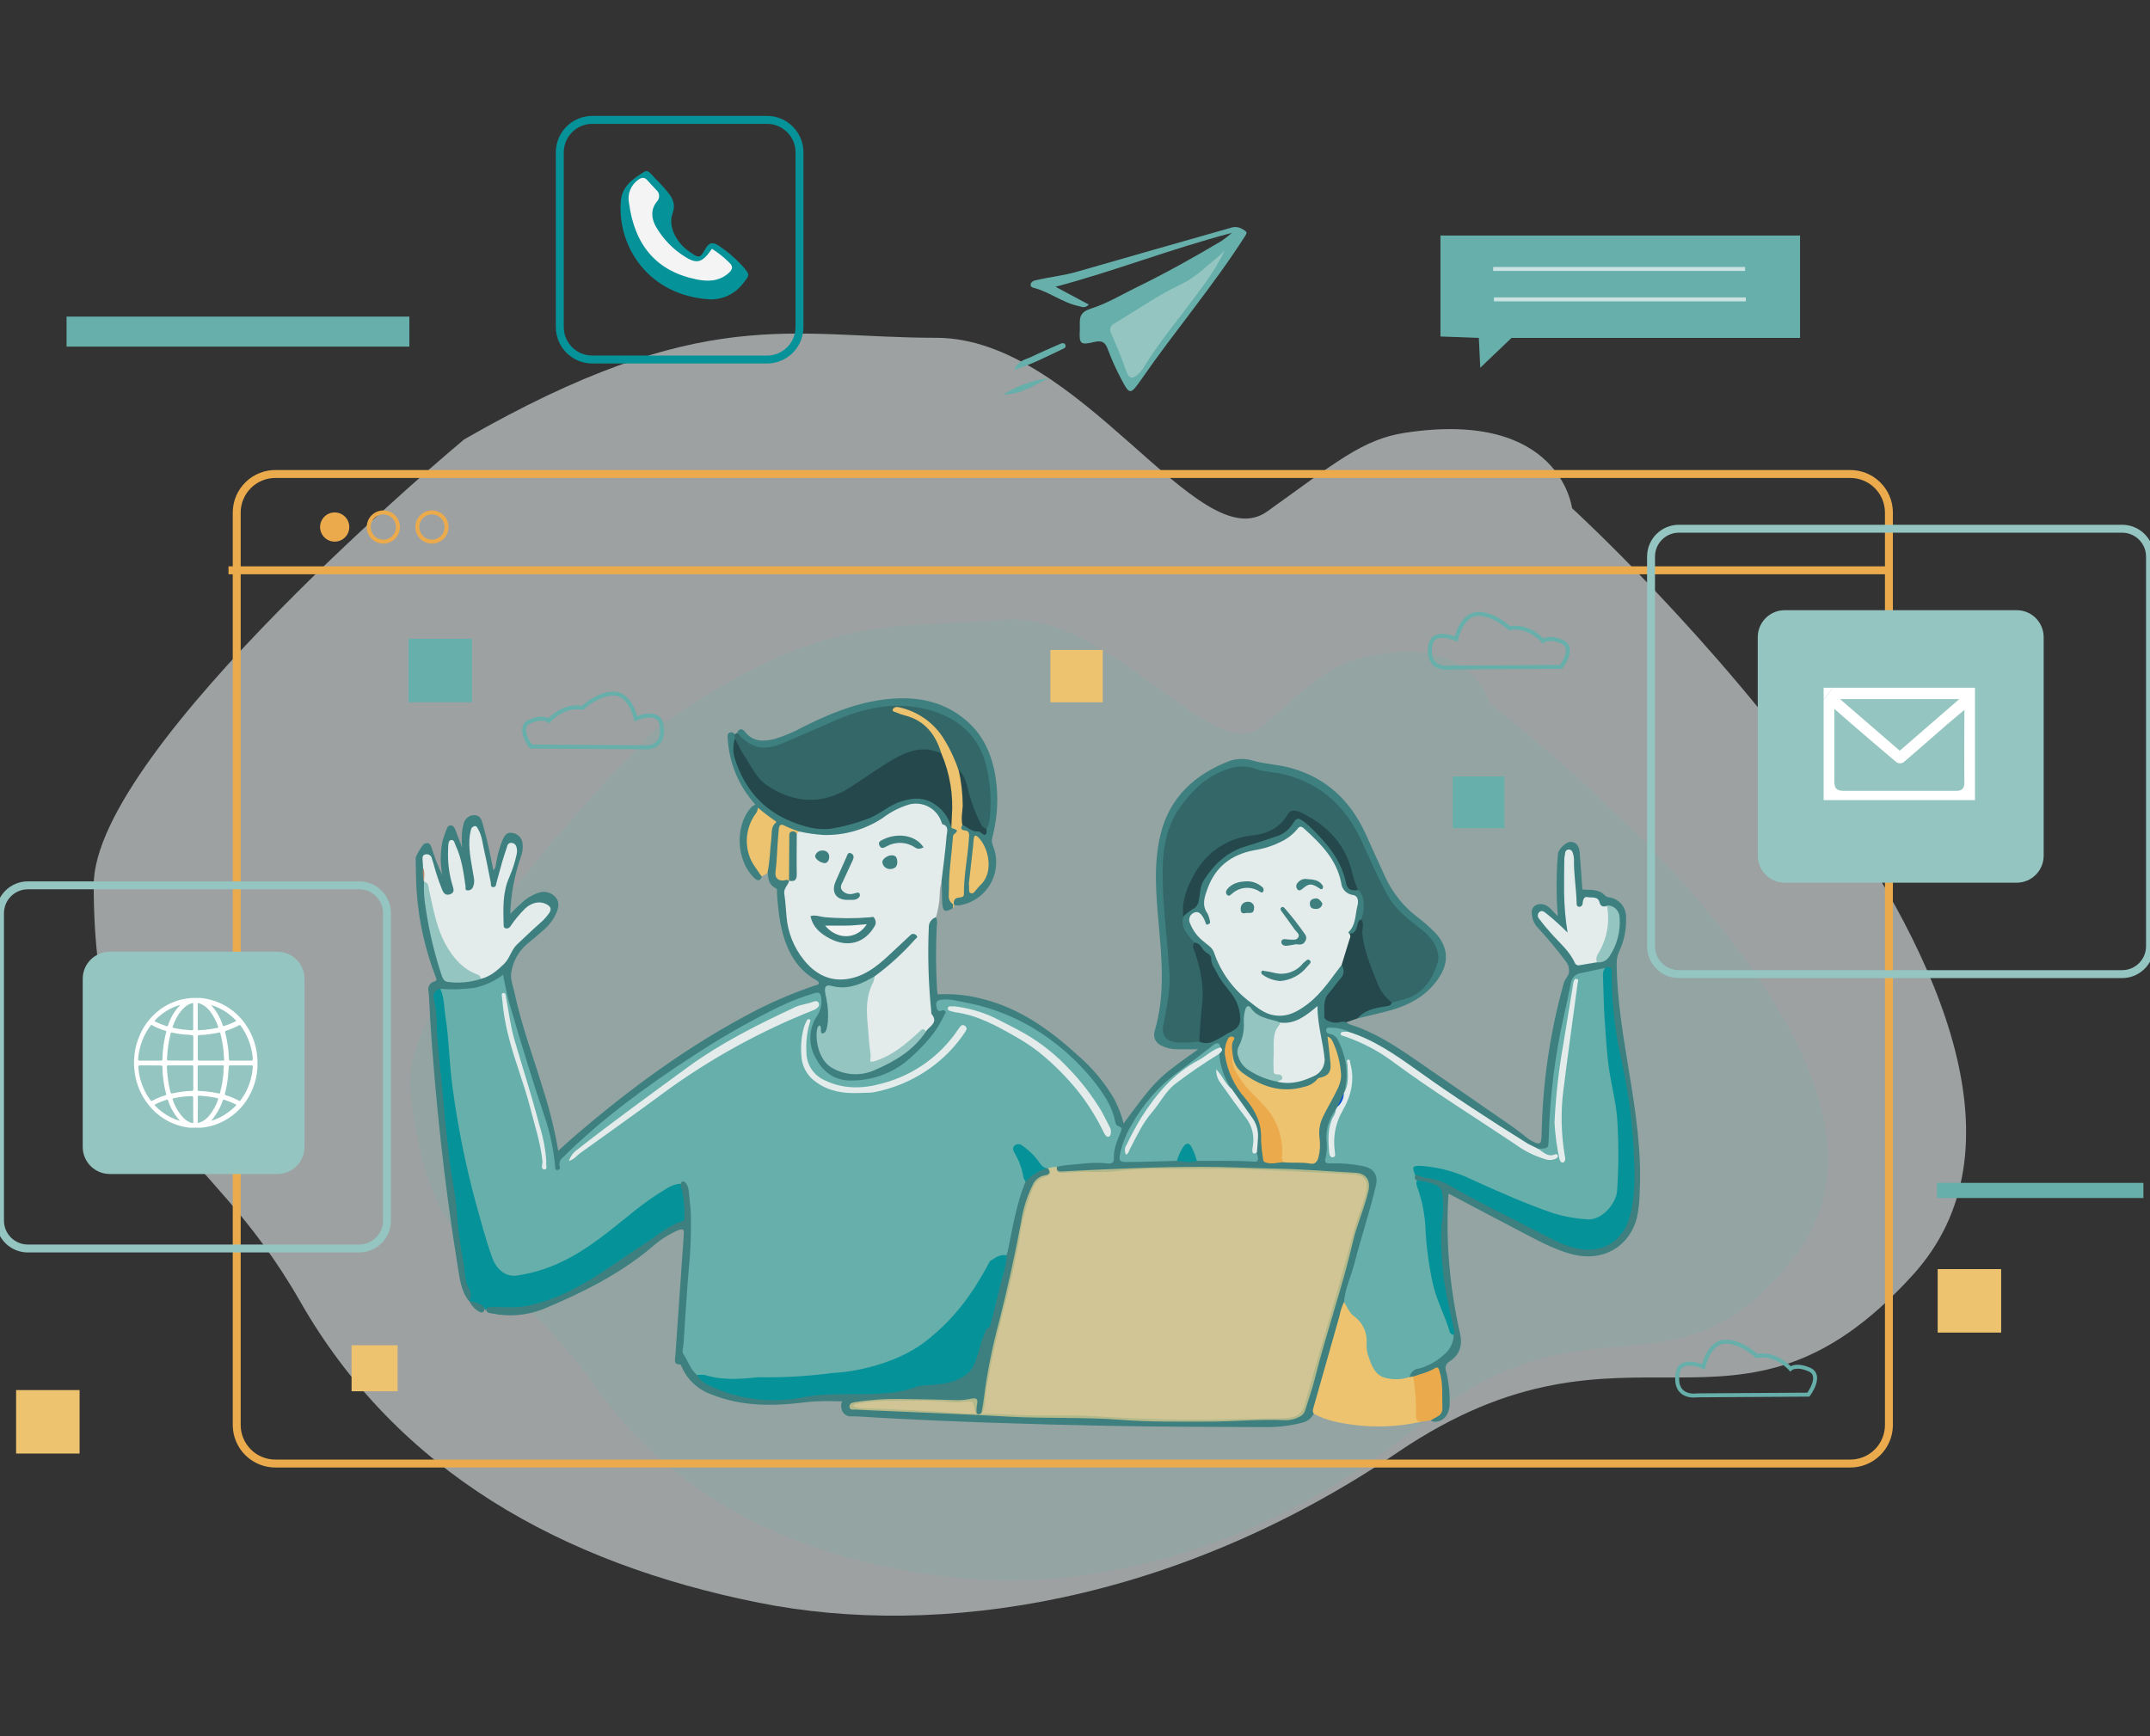 <svg width="520" height="420" viewBox="0 0 520 420" fill="none" xmlns="http://www.w3.org/2000/svg">
<rect x="0" y="0" width="520" height="420" fill="#333333" stroke="none"/>
<g clip-path="url(#clip0)">
<path opacity="0.6" d="M112.252 106.302C112.252 106.302 22.666 180.821 22.666 214.103C22.666 273.603 49.076 273.603 72.569 314.783C96.062 355.962 135.908 378.198 183.566 387.718C227.164 396.442 284.245 387.718 338.16 351.25C394.628 313.046 419.733 355.665 462.621 308.439C517.361 248.21 380.213 122.933 380.213 122.933C380.213 122.933 377.43 98.941 339.782 104.699C329.475 106.292 323.132 111.839 306.481 123.73C289.831 135.62 261.29 81.715 226.415 81.715C191.541 81.715 170.121 73.03 112.252 106.302Z" fill="#E4EBEB"/>
<path opacity="0.16" d="M158.719 176.215C158.719 176.215 96.916 238.095 99.219 263.046C103.336 307.508 123.086 305.704 143.537 334.859C163.988 364.014 195.292 377.872 231.559 381.691C264.754 385.194 306.826 374.714 344.599 343.717C384.167 311.251 405.903 341.366 434.675 303.094C471.392 254.265 360.194 170.121 360.194 170.121C360.194 170.121 356.451 152.357 328.697 159.296C321.106 161.215 316.749 165.783 305.128 175.821C293.506 185.859 268.41 147.52 242.355 149.939C216.3 152.357 199.678 147.319 158.719 176.215Z" fill="#66AFAB"/>
<path d="M80.95 131.024C82.9 131.024 84.481 129.443 84.481 127.492C84.481 125.542 82.9 123.96 80.95 123.96C78.999 123.96 77.418 125.542 77.418 127.492C77.418 129.443 78.999 131.024 80.95 131.024Z" fill="#EBAB4C"/>
<path d="M92.713 131.024C94.664 131.024 96.245 129.443 96.245 127.492C96.245 125.542 94.664 123.96 92.713 123.96C90.763 123.96 89.182 125.542 89.182 127.492C89.182 129.443 90.763 131.024 92.713 131.024Z" stroke="#EBAB4C" stroke-width="0.96" stroke-miterlimit="10"/>
<path d="M104.469 131.024C106.42 131.024 108.001 129.443 108.001 127.492C108.001 125.542 106.42 123.96 104.469 123.96C102.519 123.96 100.938 125.542 100.938 127.492C100.938 129.443 102.519 131.024 104.469 131.024Z" stroke="#EBAB4C" stroke-width="0.96" stroke-miterlimit="10"/>
<path d="M325.618 247.298C325.846 247.489 326.098 247.65 326.366 247.778C332.259 249.592 337.345 252.893 342.345 256.348C350.099 261.703 357.853 267.029 365.588 272.403C367.047 273.411 368.41 274.544 369.821 275.618C369.99 275.732 370.166 275.835 370.348 275.926C372.421 277.048 372.805 276.885 372.853 274.572C373.06 262.108 374.873 249.722 378.247 237.721C378.554 236.655 379.638 236.003 379.475 234.688C379.475 234.056 379.295 233.437 378.957 232.903C376.697 229.85 374.268 226.925 371.682 224.141C370.889 223.184 370.461 221.977 370.473 220.734C370.348 219.017 372.393 218.143 374.072 219.093C375.108 219.669 375.732 220.686 376.778 221.627C376.673 219.957 376.529 218.489 376.519 217.02C376.409 213.521 376.505 210.019 376.807 206.531C376.922 205.485 378.726 203.652 379.801 203.652C381.298 203.652 381.932 204.765 382.047 206.071C382.325 209.141 382.498 212.222 382.709 215.168C384.628 215.351 386.759 214.976 388.275 216.704C388.611 217.078 388.995 217.011 389.369 217.107C390.48 217.299 391.484 217.884 392.201 218.753C392.917 219.623 393.299 220.721 393.275 221.848C393.409 224.744 392.826 227.628 391.577 230.245C391.171 231.183 390.978 232.199 391.01 233.22C391.106 242.03 392.594 250.667 394.014 259.313C395.598 268.91 397.076 278.507 396.576 288.315C396.563 290.395 396.345 292.468 395.924 294.505C394.091 301.645 387.699 305.272 380.473 303.478C375.675 302.278 371.423 299.783 367.038 297.528C361.702 294.754 356.395 291.923 351.078 289.121L350.339 288.766C349.993 294.052 350.022 299.357 350.426 304.639C350.883 310.699 351.791 316.717 353.141 322.643C353.775 325.522 353.007 327.796 350.569 329.36C350.178 329.576 349.878 329.926 349.725 330.346C349.571 330.766 349.575 331.227 349.735 331.644C350.426 334.4 350.714 337.242 350.589 340.08C350.387 342.45 348.919 343.995 346.932 343.919C346.558 343.919 346.222 343.871 346.021 343.496C346.021 342.729 346.76 342.614 347.23 342.297C347.565 342.117 347.845 341.85 348.041 341.524C348.237 341.198 348.342 340.825 348.343 340.445C348.343 337.988 348.535 335.512 348.026 333.065C347.662 331.337 347.374 331.145 345.838 331.923C344.594 332.459 343.311 332.898 342 333.237C341.818 333.323 341.62 333.367 341.419 333.367C341.218 333.367 341.02 333.323 340.838 333.237C340.694 331.808 341.136 331.001 342.518 330.723C344.946 330.253 346.836 328.804 348.717 327.412C349.436 326.82 350.03 326.091 350.465 325.267C350.9 324.443 351.167 323.542 351.251 322.614C351.174 319.658 350.176 316.856 349.571 313.977C348.545 309.034 348.391 304.034 348.046 299.054C348.06 297.127 348.204 295.203 348.477 293.296C348.477 292.691 348.621 292.096 348.631 291.482C348.631 287.826 347.729 286.683 344.14 286.146C343.582 286.098 343.035 285.966 342.518 285.753C342.368 285.7 342.232 285.616 342.119 285.505C342.006 285.394 341.919 285.259 341.864 285.111C341.809 284.962 341.787 284.803 341.801 284.646C341.814 284.488 341.862 284.335 341.942 284.198C342.062 284.07 342.215 283.977 342.384 283.929C342.553 283.882 342.732 283.882 342.902 283.929C345.781 284.639 348.756 285.1 351.414 286.635C358.698 290.858 366.318 294.447 373.755 298.382C376.28 299.902 379.05 300.971 381.941 301.539C388.007 302.413 393.006 299.054 394.033 293.008C394.785 288 395.02 282.929 394.734 277.874C394.35 268.027 392.018 258.517 390.319 248.901C389.561 244.592 389.609 240.216 389.312 235.878C389.254 235.13 389.312 234.419 388.246 234.4C386.241 234.727 384.283 235.264 382.325 235.773C381.803 235.873 381.322 236.126 380.945 236.5C380.567 236.875 380.309 237.353 380.204 237.874C379.245 241.962 378.419 246.089 377.584 250.206C376.472 256.035 375.675 261.92 375.195 267.835C374.955 270.398 374.811 272.989 374.782 275.57C374.782 277.816 374.437 278.123 372.239 278.162C369.996 277.375 367.882 276.263 365.963 274.86C356.587 268.929 347.508 262.567 338.401 256.242C334.573 253.394 330.308 251.187 325.771 249.707C324.353 249.073 322.766 248.918 321.251 249.266C322.1 249.573 322.861 250.083 323.466 250.752C324.072 251.422 324.504 252.229 324.725 253.104C325.925 256.655 326.645 260.264 325.388 263.978C325.35 264.121 325.302 264.263 325.244 264.4C324.745 265.532 324.284 266.684 323.727 267.797C323.595 268.077 323.448 268.349 323.286 268.613C321.758 270.784 321.011 273.409 321.165 276.06C321.282 277.271 321.259 278.491 321.098 279.697C320.935 280.657 321.367 280.973 322.24 280.945C324.622 280.848 327.006 281.041 329.341 281.52C332.7 282.211 333.775 283.795 333.036 287.163C331.558 293.948 329.303 300.512 327.47 307.201C326.77 309.735 325.896 312.221 325.34 314.802C322.94 323.295 320.493 331.779 318.075 340.272C318.006 340.821 317.903 341.366 317.768 341.903C317.51 342.464 317.126 342.959 316.647 343.348C316.168 343.737 315.606 344.011 315.004 344.149C311.968 344.933 308.839 345.298 305.705 345.233C292.922 345.157 280.148 345.166 267.375 344.907C248.738 344.533 230.101 343.947 211.483 342.892C209.564 342.786 207.741 342.604 205.879 342.623C205.329 342.662 204.785 342.495 204.352 342.154C203.919 341.813 203.629 341.324 203.537 340.781C203.355 340.186 203.413 339.544 203.698 338.992C203.983 338.439 204.473 338.021 205.063 337.825C206.368 337.417 207.727 337.213 209.094 337.22C214.254 336.95 219.426 337.04 224.573 337.489C228.171 337.563 231.764 337.221 235.283 336.472C235.443 336.465 235.6 336.428 235.745 336.361C235.89 336.293 236.02 336.198 236.128 336.08C236.236 335.963 236.32 335.825 236.374 335.674C236.428 335.524 236.452 335.364 236.445 335.205C236.879 331.652 237.52 328.127 238.364 324.648C238.575 323.746 238.642 330.522 237.731 330.512C236.876 338.823 236.022 337.019 234.381 337.825C229.717 340.109 225.965 338.247 219.689 337.239C212.011 340.541 202.971 338.199 194.66 339.235C186.983 340.195 179.382 340.272 172.06 337.316C170.475 336.764 169.022 335.891 167.79 334.751C166.558 333.612 165.575 332.231 164.901 330.694C164.805 330.464 164.661 330.08 164.526 330.08C162.808 330.08 163.279 328.871 163.346 327.921C164.018 318.126 164.699 308.324 165.39 298.516C165.467 297.422 165.169 297.182 164.123 297.557C161.655 298.621 159.384 300.094 157.405 301.914C149.575 308.401 140.563 312.864 131.254 316.731C127.364 318.234 123.123 318.587 119.038 317.748C118.5 317.652 117.905 317.671 117.617 317.057C117.483 315.954 118.222 315.839 119.038 315.8C120.861 315.714 122.684 315.886 124.508 315.8C128.809 315.519 133.007 314.356 136.84 312.384C144.623 308.545 151.465 303.363 158.586 298.564C160.308 297.31 162.15 296.23 164.085 295.34C164.422 295.241 164.715 295.028 164.913 294.738C165.111 294.447 165.201 294.097 165.169 293.747C165.243 292.179 165.114 290.608 164.785 289.073C164.463 288.109 164.387 287.08 164.565 286.079C165.304 285.177 165.899 285.666 166.388 286.328C166.879 287.042 167.155 287.881 167.185 288.747C167.723 294.492 167.723 300.275 167.185 306.021C166.801 309.687 166.647 313.372 166.359 317.048C166.158 319.668 166.225 322.307 165.831 324.907C165.476 327.239 166.695 328.986 167.751 330.809C168.048 331.337 168.49 331.769 168.816 332.278C169.501 333.35 170.476 334.205 171.628 334.744C176.252 336.97 181.265 338.274 186.388 338.583C187.556 338.612 188.723 338.496 189.862 338.237C195.937 337.201 201.973 336.145 207.817 333.938C212.462 332.191 217.059 330.349 221.589 328.362C225.142 326.785 228.6 325 231.944 323.017C233.606 322.023 235.515 321.517 237.452 321.558C237.83 321.61 238.213 321.512 238.518 321.284C238.824 321.056 239.027 320.716 239.084 320.339C240.466 315.359 241.569 310.311 242.865 305.311C242.982 304.767 243.056 304.215 243.086 303.66C244.304 298.468 244.947 293.104 246.752 288.085C246.985 287.26 247.337 286.475 247.798 285.753C248.988 284.313 250.254 282.998 252.202 282.595C252.577 282.46 252.98 282.423 253.373 282.49C253.537 282.546 253.683 282.645 253.796 282.778C254.391 283.737 253.882 284.419 252.989 284.62C250.974 285.081 250.11 286.54 249.477 288.267C248.205 291.583 247.288 295.026 246.742 298.536C245.648 305.052 244.141 311.462 242.481 317.844C240.926 323.785 239.65 329.792 238.594 335.838C238.364 337.182 238.383 338.564 238.134 339.917C238.077 340.421 237.951 340.915 237.759 341.385C237.678 341.628 237.519 341.837 237.308 341.98C237.097 342.124 236.844 342.195 236.589 342.182C235.907 342.182 235.85 341.587 235.763 341.088C235.418 338.88 235.418 338.89 233.086 339.12C231.771 339.255 230.446 339.255 229.132 339.12C224.122 338.602 219.094 338.928 214.084 338.88C211.853 338.951 209.628 339.166 207.424 339.523C207.204 339.521 206.987 339.576 206.795 339.684C206.603 339.792 206.442 339.948 206.33 340.138C207.282 340.569 208.331 340.745 209.372 340.646C216.963 340.944 224.554 341.299 232.136 341.846C236.157 342.134 240.197 341.894 244.218 342.191C251.099 342.7 258.018 342.124 264.889 342.594C275.062 343.285 285.244 343.554 295.426 343.362C300.446 343.257 305.455 343.141 310.474 343.093C311.032 343.078 311.588 343.014 312.134 342.901C312.944 342.809 313.705 342.466 314.31 341.921C314.916 341.375 315.336 340.655 315.512 339.859C317.058 334.61 318.468 329.303 320.033 324.073C322.672 315.282 325.119 306.434 327.48 297.566C328.295 294.524 329.649 291.664 330.359 288.584C331.069 285.503 329.965 284.227 326.952 284.083C320.071 283.766 313.19 283.344 306.309 283.056C301.511 282.854 296.655 282.643 291.914 282.749C284.476 282.912 277.01 282.346 269.592 283.382C267.517 283.563 265.432 283.586 263.354 283.449C261.319 283.449 259.304 283.574 257.279 283.728C256.387 283.795 255.36 283.785 255.465 282.355C255.648 281.828 256.118 281.76 256.569 281.693C260.168 281.126 263.81 280.879 267.452 280.954C268.411 280.954 268.958 280.82 268.997 279.793C269.178 277.923 269.661 276.095 270.427 274.38C270.696 273.661 270.907 273.046 270.091 272.538C269.731 272.247 269.483 271.84 269.39 271.386C267.988 266.813 265.461 262.665 262.039 259.323C258.469 255.791 254.966 252.212 250.6 249.602C244.861 246.125 238.519 243.758 231.905 242.625C230.83 242.324 229.72 242.169 228.604 242.164C227.971 242.231 227.165 242.212 227.04 243.066C226.915 243.92 227.644 243.949 228.23 244.112C229.237 244.4 229.113 245.072 228.719 245.792C227.911 247.429 226.978 249.001 225.927 250.494C221.522 256.127 216.253 260.446 208.931 261.626C200.754 262.941 195.773 257.509 195.677 250.571C195.747 248.734 196.31 246.951 197.309 245.408C197.63 244.95 197.916 244.469 198.163 243.968C198.393 243.483 198.488 242.944 198.439 242.409C198.391 241.874 198.199 241.362 197.885 240.926C197.261 240.158 196.244 240.753 195.476 241.032C187.782 243.927 180.42 247.64 173.519 252.106C167.044 256.201 160.665 260.459 154.383 264.88C150.064 267.922 146.206 271.521 142.156 274.899C140.323 276.434 138.653 278.133 136.897 279.697C136.519 279.951 136.212 280.296 136.002 280.7C135.792 281.104 135.688 281.555 135.698 282.01C135.725 282.15 135.72 282.295 135.684 282.433C135.648 282.572 135.582 282.7 135.49 282.81C135.398 282.919 135.283 283.007 135.153 283.066C135.023 283.125 134.881 283.154 134.738 283.152C133.961 283.152 133.893 282.538 133.826 281.991C133.26 277.422 132.237 272.921 130.774 268.555C128.606 262.173 126.523 255.763 124.719 249.256C123.644 245.36 122.291 241.531 121.629 237.519C121.466 236.559 121.063 236.646 120.41 237.087C116.773 239.535 112.732 239.966 108.472 239.63C107.768 239.529 107.053 239.558 106.36 239.717C105.967 239.864 105.646 240.159 105.467 240.539C105.288 240.919 105.264 241.354 105.401 241.751C106.36 244.717 105.996 247.797 106.207 250.801C106.475 254.496 106.946 258.162 107.234 261.847C107.739 268.206 108.379 274.55 109.153 280.877C109.94 287.259 110.871 293.622 111.542 300.071C111.878 303.286 112.713 306.443 113.097 309.668C113.25 310.517 113.546 311.335 113.97 312.086C114.121 312.294 114.226 312.531 114.28 312.781C114.335 313.032 114.337 313.291 114.286 313.542C114.236 313.794 114.134 314.032 113.987 314.242C113.84 314.452 113.652 314.63 113.433 314.764C111.514 312.355 111.207 309.409 110.736 306.549C109.079 296.312 107.691 286.028 106.571 275.695C105.497 265.881 104.646 256.041 104.019 246.175C103.884 244.055 103.875 241.924 103.635 239.813C103.503 239.332 103.563 238.819 103.803 238.382C104.044 237.944 104.444 237.618 104.921 237.471C105.794 237.202 105.592 236.876 105.372 236.32C102.83 229.753 101.284 222.844 100.785 215.821C100.573 213.047 100.602 210.255 100.525 207.462C101.003 206.296 101.65 205.206 102.445 204.228C103.404 203.7 103.999 203.854 104.364 204.986C105.055 207.292 105.932 209.539 106.984 211.704C106.456 208.96 106.476 206.139 107.042 203.403C107.287 202.529 107.582 201.671 107.925 200.831C108.126 200.322 108.289 199.698 108.98 199.679C109.671 199.66 109.94 200.236 110.189 200.831C110.688 202.241 111.207 203.652 111.782 205.053C111.621 203.517 111.646 201.967 111.859 200.437C111.938 199.992 112.047 199.553 112.185 199.122C112.33 198.547 112.671 198.041 113.149 197.69C113.628 197.34 114.213 197.167 114.805 197.203C116.072 197.251 116.466 198.211 116.725 199.209C117.8 202.904 118.558 206.675 119.316 210.543C120.036 209.909 119.901 209.036 120.074 208.316C120.392 206.578 120.878 204.875 121.523 203.23C121.974 202.27 122.54 201.205 123.846 201.483C124.479 201.553 125.072 201.831 125.53 202.274C125.989 202.717 126.287 203.3 126.379 203.93C126.53 205.142 126.365 206.372 125.899 207.5C124.4 211.872 123.559 216.442 123.404 221.061C124.364 220.101 125.275 219.209 126.197 218.402C127.373 217.28 128.786 216.437 130.333 215.936C131.034 215.697 131.791 215.674 132.506 215.869C133.221 216.064 133.861 216.468 134.344 217.03C135.362 218.153 135.122 219.468 134.613 220.744C133.835 222.516 132.64 224.073 131.13 225.283C129.911 226.349 128.682 227.404 127.416 228.421C125.375 230.192 124.039 232.638 123.654 235.312C123.375 236.742 124.057 238.383 124.383 239.918C126.149 248.239 129.181 256.233 131.609 264.323C133.07 268.931 134.209 273.635 135.016 278.401C136.129 277.375 137.137 276.425 138.183 275.522C152.079 263.498 166.801 252.663 183.192 244.227C187.707 241.954 192.376 240.001 197.165 238.383C197.482 238.268 197.942 238.316 198.019 237.884C198.096 237.452 197.702 237.289 197.405 237.116C192.107 234.103 189.929 229.112 188.768 223.489C188.339 220.993 188.054 218.474 187.914 215.946C187.914 215.571 188.096 215.091 187.607 214.861C186.033 214.122 185.793 212.692 185.687 211.176C185.59 211.061 185.521 210.925 185.485 210.778C185.45 210.631 185.451 210.478 185.486 210.331C185.793 207.318 185.745 204.218 186.445 201.32C186.973 199.046 186.292 197.961 184.66 196.771C183.835 196.176 183.595 196.291 183.096 197.078C181.716 199.037 181.016 201.394 181.1 203.789C181.185 206.183 182.051 208.485 183.566 210.341C183.941 210.85 184.526 211.301 184.296 212.049C183.816 213.23 183.182 213.134 182.376 212.347C178.067 208.172 177.684 199.871 181.599 195.389C181.916 195.065 182.299 194.813 182.722 194.65C178.695 190.239 176.321 184.569 176.004 178.605C176.004 178.134 175.822 177.549 176.407 177.261C176.518 177.196 176.64 177.156 176.768 177.142C176.895 177.128 177.024 177.142 177.145 177.182C177.267 177.222 177.379 177.287 177.473 177.374C177.568 177.46 177.643 177.566 177.693 177.683C177.855 177.806 177.981 177.969 178.058 178.156C178.136 178.343 178.162 178.548 178.135 178.748C177.328 182.961 178.989 186.551 181.273 189.842C183.816 193.499 186.944 196.608 191.244 198.23C195.543 199.852 200.044 200.792 204.737 199.295C208.316 198.153 211.906 197.126 215.025 194.909C216.737 193.823 218.672 193.134 220.687 192.894C224.727 192.155 229.017 195.466 229.996 198.479C230.168 198.998 230.226 199.593 230.744 199.938C231.704 200.437 232.107 201.09 231.32 202.078C231.128 202.362 231.022 202.695 231.013 203.038C230.639 206.944 230.053 210.84 230.053 214.765C229.91 215.972 230.092 217.194 230.581 218.306C230.674 218.515 230.721 218.74 230.721 218.969C230.721 219.197 230.674 219.422 230.581 219.631C228.537 220.821 228.009 220.59 227.875 218.278C227.788 216.713 227.817 215.139 227.788 213.575C227.395 213.134 227.587 212.616 227.616 212.126C227.779 208.844 228.738 205.619 228.575 202.337C228.422 198.153 224.641 193.547 219.487 195.13C217.391 195.889 215.419 196.953 213.633 198.288C209.698 200.825 205.146 202.245 200.466 202.395C198.085 202.411 195.713 202.088 193.422 201.435C192.303 201.134 191.213 200.729 190.169 200.226C189.449 199.861 189.036 200.101 188.835 200.859C188.656 201.545 188.582 202.253 188.614 202.961C188.603 205.277 188.462 207.59 188.192 209.89C188.077 212.03 188.307 212.385 190.466 212.548C190.666 212.583 190.847 212.689 190.975 212.846C191.119 213.076 191.225 213.374 191.081 213.566C189.641 215.389 190.37 217.481 190.476 219.42C190.549 223.255 191.61 227.007 193.557 230.312C194.47 231.869 195.7 233.219 197.166 234.273C198.632 235.327 200.302 236.064 202.069 236.435C204.292 236.797 206.571 236.365 208.508 235.216C210.989 234.043 213.229 232.415 215.111 230.418C216.435 228.959 218.086 227.826 219.449 226.387C219.663 226.17 219.917 225.998 220.197 225.878C220.466 225.726 220.781 225.677 221.083 225.741C221.385 225.804 221.654 225.976 221.838 226.224C222.27 226.742 221.925 227.183 221.598 227.567C220.434 228.974 219.167 230.293 217.808 231.512C215.929 233.363 213.886 235.039 211.704 236.521C209.61 237.972 207.191 238.885 204.66 239.179C203.603 239.29 202.536 239.242 201.493 239.035C200.207 238.757 199.9 239.035 200.082 240.35C200.385 242.149 200.596 243.962 200.716 245.782C200.74 246.948 200.528 248.107 200.092 249.189C199.9 249.678 199.756 250.206 199.132 250.273C198.509 250.34 198.307 249.803 198.019 249.314C197.763 251.053 197.965 252.829 198.604 254.467C199.404 256.207 200.755 257.635 202.448 258.529C204.142 259.423 206.083 259.732 207.971 259.409C212.04 258.747 215.485 256.742 218.748 254.371C220.739 252.955 222.453 251.185 223.806 249.15C224.421 248.63 224.857 247.929 225.051 247.147C225.246 246.365 225.189 245.542 224.89 244.794C224.366 242.523 224.133 240.194 224.199 237.865C224.084 233.565 224.199 229.228 224.199 224.957C224.148 224.45 224.2 223.937 224.353 223.45C224.737 222.577 225.111 221.636 226.387 221.924C226.661 222.525 226.729 223.2 226.579 223.844C226.304 229.055 226.326 234.278 226.646 239.487C226.646 239.88 226.752 240.273 226.79 240.552C230.242 240.341 233.706 240.665 237.059 241.511C246.329 243.68 253.776 248.978 260.648 255.254C264.145 258.267 267.124 261.833 269.467 265.81C270.467 267.694 271.234 269.692 271.751 271.76C279.755 260.974 279.899 260.839 289.803 253.824C287.883 253.824 286.348 253.824 284.774 253.824C283.443 253.85 282.126 253.554 280.935 252.96C280.262 252.689 279.715 252.174 279.406 251.517C279.096 250.861 279.046 250.111 279.265 249.419C281.837 240.782 281.002 232.087 280.225 223.335C279.582 216.176 278.968 208.94 280.686 201.858C282.883 192.827 288.997 187.309 297.394 184.065C299.285 183.441 301.327 183.441 303.219 184.065C306.146 184.833 309.207 184.967 312.144 185.764C320.781 188.125 326.626 193.71 330.301 201.733C331.875 205.178 333.391 208.642 335.004 212.078C336.738 215.879 339.374 219.199 342.681 221.752C344.249 222.93 345.727 224.223 347.105 225.619C349.984 228.661 350.57 232.27 348.401 235.897C345.704 240.389 341.501 242.913 336.587 244.323C333.862 245.101 331.088 245.686 328.334 246.358C328.171 245.504 328.852 245.216 329.38 244.87C330.983 243.91 332.773 243.301 334.629 243.085C335.326 243.033 335.993 242.78 336.549 242.356C337.534 241.83 338.586 241.442 339.677 241.204C344.13 239.995 346.165 236.579 347.355 232.567C347.834 230.965 347.182 229.391 346.251 227.961C344.913 226.169 343.265 224.632 341.385 223.421C336.971 220.101 334.399 215.571 332.211 210.61C330.205 206.032 328.247 201.416 325.224 197.318C321.088 191.723 315.464 188.768 308.91 187.328C306.693 186.839 304.419 186.637 302.192 185.965C299.966 185.293 297.826 185.965 295.849 186.925C288.814 190.313 284.208 195.716 282.509 203.441C281.681 207.82 281.465 212.294 281.866 216.733C282.154 221.435 282.826 226.109 282.883 230.821C282.938 231.734 283.04 232.644 283.191 233.546C283.58 237.838 283.213 242.164 282.106 246.329C282.039 246.627 282.01 246.924 281.924 247.222C280.964 250.388 282.48 251.588 285.858 251.866C287.212 251.972 288.565 251.406 289.947 251.655C290.675 251.88 291.442 251.948 292.198 251.853C292.954 251.759 293.682 251.505 294.332 251.108C295.484 250.475 296.664 249.88 297.768 249.189C298.47 248.824 299.022 248.225 299.329 247.496C299.636 246.767 299.678 245.953 299.447 245.197C299.104 243.189 298.218 241.314 296.885 239.774C294.941 237.389 293.413 234.693 292.365 231.799C291.78 230.264 290.196 229.064 288.613 228.21C287.308 226.876 286.05 225.514 285.734 223.565C285.638 223.018 285.687 222.456 285.878 221.934C286.382 220.99 287.14 220.206 288.066 219.669C288.516 219.433 288.898 219.085 289.174 218.658C289.449 218.23 289.61 217.739 289.64 217.232C290.023 212.98 292.327 209.996 295.57 207.395C297.524 205.871 299.753 204.737 302.135 204.055C304.879 203.182 307.729 202.568 310.244 201.061C311.125 200.557 311.869 199.845 312.413 198.988C313.276 197.616 314.159 197.405 315.436 198.422C317.647 200.129 319.63 202.113 321.338 204.324C323.363 206.982 325.272 209.736 325.781 213.191C326.021 214.746 327.317 215.053 328.612 215.283C330.368 216.435 330.311 218.249 330.244 220.015C330.202 220.878 329.959 221.719 329.533 222.471C329.045 223.106 328.677 223.825 328.449 224.592C328.075 225.494 327.614 226.368 326.376 226.118C325.839 225.917 325.877 225.571 326.146 225.159C327.278 223.402 327.441 221.32 327.883 219.4C328.209 217.951 327.624 217.251 326.222 216.752C325.611 216.486 325.081 216.062 324.686 215.524C324.292 214.986 324.047 214.354 323.977 213.69C322.825 208.431 319.428 204.756 315.618 201.32C314.937 200.696 314.399 200.581 313.699 201.32C311.25 203.71 308.135 205.302 304.764 205.888C303.229 206.234 301.722 206.685 300.206 207.107C295.618 208.383 292.087 213.93 291.636 218.21C291.602 219.024 291.802 219.829 292.211 220.533C292.544 221.219 292.789 221.945 292.941 222.692C292.98 222.812 292.994 222.939 292.984 223.065C292.973 223.191 292.938 223.314 292.88 223.426C292.822 223.539 292.743 223.639 292.646 223.72C292.549 223.802 292.438 223.863 292.317 223.901C291.78 224.074 291.453 223.767 291.223 223.326C291.041 222.906 290.826 222.502 290.58 222.116C290.167 221.56 289.668 221.07 288.92 221.387C288.752 221.453 288.599 221.553 288.47 221.679C288.341 221.805 288.238 221.955 288.168 222.121C288.097 222.287 288.06 222.466 288.059 222.646C288.058 222.826 288.093 223.005 288.162 223.172C288.557 224.659 289.434 225.972 290.657 226.905C292.772 228.496 294.349 230.696 295.177 233.21C296.194 236.089 298.43 238.316 300.628 240.437C301.758 241.53 302.971 242.534 304.255 243.44C307.864 245.984 311.347 246.041 314.946 243.44C317.472 241.641 319.67 239.42 321.443 236.876C322.317 235.609 323.094 234.199 324.505 233.373C325.541 234.381 325.637 235.11 324.86 236.406C323.977 237.702 323.015 238.942 321.981 240.12C321.086 241.353 320.605 242.838 320.608 244.362C320.512 246.665 321.712 247.087 323.679 246.991C324.37 246.895 325.1 246.521 325.618 247.298Z" fill="#3E8080"/>
<path d="M211.548 236.175C215.102 233.564 218.367 230.582 221.289 227.279C221.567 226.962 222.172 226.741 221.586 226.223C221.492 226.121 221.377 226.041 221.249 225.988C221.12 225.935 220.982 225.91 220.844 225.916C220.705 225.921 220.569 225.957 220.445 226.02C220.322 226.083 220.213 226.172 220.127 226.281C218.4 227.922 216.653 229.534 214.907 231.156C211.836 234.035 208.477 236.569 204.168 236.914C200.099 237.269 196.807 235.254 194.341 232.116C191.982 229.151 190.553 225.555 190.233 221.78C190.07 219.918 189.974 218.047 189.686 216.204C189.485 214.87 190.646 214.15 190.867 213.037L191.068 212.884C192.028 212.538 192.21 211.761 192.23 210.83C192.287 207.893 192.057 204.957 192.364 202.03C192.43 201.827 192.54 201.641 192.686 201.485C192.832 201.329 193.01 201.207 193.209 201.128C195.216 201.582 197.257 201.871 199.312 201.991C204.337 202.094 209.274 200.665 213.467 197.894C215.355 196.45 217.483 195.352 219.753 194.65C221.364 194.191 223.09 194.372 224.571 195.155C226.051 195.939 227.172 197.263 227.699 198.853C227.757 199.045 227.814 199.343 227.939 199.381C229.619 199.832 229.024 201.3 228.947 202.183C228.64 206.022 228.102 209.861 227.651 213.632C227.124 215.225 227.402 216.905 227.095 218.527C226.944 219.664 226.7 220.788 226.365 221.885C225.844 222.052 225.392 222.386 225.08 222.835C224.767 223.284 224.612 223.824 224.638 224.371C224.35 231.178 224.552 237.996 225.243 244.774C225.243 244.918 225.243 245.129 225.243 245.215C227.104 247.365 224.82 248.229 223.918 249.524C223.167 249.611 222.467 249.949 221.932 250.484C219.999 252.319 217.886 253.955 215.627 255.369C214.312 256.229 212.847 256.831 211.308 257.144C210.598 257.259 209.792 257.269 209.916 256.136C210.214 253.497 209.561 250.916 209.437 248.305C209.273 244.716 208.89 241.127 210.694 237.749C210.942 237.205 211.227 236.679 211.548 236.175Z" fill="#E4EBEB"/>
<path d="M177.769 178.662C177.702 178.336 177.644 178.009 177.577 177.702L178.259 177.309C179.285 177.587 179.919 178.451 180.725 179.036C181.569 179.649 182.539 180.067 183.565 180.26C184.591 180.453 185.646 180.415 186.656 180.149C187.8 179.917 188.912 179.547 189.967 179.046C194.765 176.79 199.631 174.833 204.515 172.846C208.766 171.149 213.307 170.298 217.884 170.341C224.908 170.341 230.964 172.798 235.618 178.259C236.861 179.671 237.798 181.324 238.373 183.115C239.777 187.775 240.288 192.659 239.879 197.51C239.803 198.585 239.764 199.775 238.766 200.562C237.807 200.811 237.375 200.187 236.991 199.506C235.764 197.404 234.831 195.144 234.217 192.788C233.819 190.546 232.977 188.406 231.741 186.493C231.29 185.881 230.964 185.187 230.782 184.449C229.444 180.658 227.174 177.265 224.179 174.583C222.183 172.856 219.774 172.165 217.317 171.531C217.145 171.483 216.914 171.531 216.742 171.839C217.648 172.244 218.589 172.565 219.553 172.798C223.776 174.123 226.271 177.174 227.73 181.147C227.84 181.322 227.891 181.527 227.876 181.733C227.86 181.938 227.779 182.134 227.644 182.289C226.175 182.289 224.851 181.56 223.335 181.666C221.675 181.737 220.045 182.132 218.536 182.827C215.419 184.407 212.434 186.236 209.611 188.297C207.504 189.784 205.29 191.115 202.989 192.28C196.454 195.562 188.527 193.287 184.17 189.266C182.321 187.389 180.794 185.22 179.65 182.846C178.902 181.55 177.74 180.36 177.769 178.662Z" fill="#346768"/>
<path d="M113.511 314.725C113.774 314.212 113.892 313.637 113.851 313.061C113.81 312.486 113.613 311.933 113.28 311.462C112.254 309.495 112.493 307.211 112.033 305.1C111.23 300.88 110.695 296.613 110.43 292.326C110.056 288.209 109.058 284.159 108.636 280.052C108.156 275.378 107.58 270.714 107.215 266.031C106.947 262.499 106.409 259.006 106.16 255.475C105.996 253.162 105.737 250.849 105.641 248.526C105.704 246.251 105.472 243.977 104.95 241.761C104.837 241.494 104.789 241.204 104.809 240.915C104.829 240.626 104.917 240.346 105.066 240.097C105.214 239.849 105.42 239.638 105.665 239.484C105.91 239.329 106.188 239.235 106.476 239.208C107.33 239.582 107.369 240.398 107.436 241.127C108.28 246.933 109.029 252.759 109.355 258.632C109.597 263.487 110.307 268.308 111.476 273.027C112.666 277.547 112.964 282.25 114.24 286.731C115.824 292.288 117.234 297.892 119.115 303.362C119.418 304.33 119.889 305.236 120.507 306.04C121.11 306.856 121.942 307.474 122.897 307.816C123.852 308.158 124.888 308.207 125.871 307.959C132.136 306.796 138.048 304.202 143.146 300.378C147.282 297.364 151.255 294.13 155.285 290.973C157.364 289.278 159.615 287.808 162.003 286.587C162.781 286.213 163.635 285.628 164.556 286.328C165.32 289.045 165.644 291.867 165.516 294.687C165.536 294.86 165.492 295.035 165.391 295.177C165.289 295.319 165.139 295.418 164.969 295.455C161.571 296.51 158.961 298.9 156.044 300.771C150.18 304.533 144.662 308.813 138.405 311.971C134.787 313.88 130.906 315.241 126.889 316.011C124.278 316.462 121.639 316.117 119.019 316.203C118.367 316.203 117.657 316.107 117.503 317.019L117.119 316.443C115.815 315.978 114.564 315.376 113.386 314.648L113.511 314.725Z" fill="#069299"/>
<path d="M317.806 342.028C317.336 341.472 317.556 340.934 317.729 340.33C319.821 333.017 321.875 325.694 323.957 318.372C324.178 317.198 324.545 316.057 325.051 314.975C325.124 314.953 325.2 314.946 325.275 314.954C325.351 314.962 325.423 314.985 325.49 315.022C325.556 315.058 325.614 315.108 325.661 315.167C325.707 315.227 325.742 315.295 325.762 315.368C326.461 316.771 327.464 318 328.698 318.967C329.472 319.738 330.073 320.664 330.46 321.685C330.847 322.707 331.012 323.798 330.944 324.888C330.963 326.97 331.539 329.008 332.614 330.79C333.009 331.528 333.603 332.139 334.33 332.553C335.057 332.967 335.885 333.168 336.721 333.132C338.122 333.19 339.533 332.959 340.934 333.132L341.807 332.969C342.834 334.36 342.633 336.03 342.834 337.604C342.925 338.606 342.925 339.615 342.834 340.617C342.764 341.78 343.027 342.939 343.592 343.957C338.983 344.976 334.248 345.3 329.543 344.917C327.283 344.729 325.038 344.386 322.825 343.89C321.075 343.501 319.386 342.875 317.806 342.028Z" fill="#EDC36F"/>
<path d="M238.604 200.581C239.163 199.55 239.454 198.395 239.448 197.222C239.797 193.134 239.473 189.017 238.489 185.034C236.569 177.702 231.502 173.585 224.554 171.694C216.637 169.525 209.036 171.195 201.685 174.42C197.61 176.218 193.525 177.99 189.43 179.736C184.747 181.752 181.647 181.061 178.288 177.289C178.73 176.195 179.488 176.166 180.131 176.973C182.05 179.439 184.593 179.458 187.29 178.777C189.669 178.069 191.963 177.104 194.132 175.898C200.159 172.875 206.359 170.274 213.086 169.314C220.562 168.249 227.654 169.142 233.662 174.257C237.865 177.836 239.928 182.606 240.782 187.951C241.539 192.831 241.274 197.814 240.005 202.586C239.827 203.221 239.867 203.897 240.12 204.506C240.718 205.937 240.994 207.482 240.927 209.032C240.86 210.582 240.453 212.098 239.734 213.472C239.014 214.847 238.001 216.046 236.766 216.984C235.531 217.922 234.104 218.577 232.587 218.901C231.96 219.108 231.281 219.087 230.667 218.843C230.13 217.884 230.6 217.298 231.464 216.924C231.848 216.794 232.176 216.539 232.398 216.2C232.619 215.86 232.719 215.456 232.683 215.053C232.683 211.166 233.594 207.375 233.777 203.46C233.825 202.5 233.911 201.675 232.817 201.166C232.673 201.111 232.544 201.022 232.441 200.907C232.338 200.791 232.265 200.653 232.227 200.503C232.19 200.353 232.189 200.197 232.225 200.046C232.26 199.896 232.332 199.757 232.433 199.64C232.593 199.477 232.808 199.38 233.036 199.37C233.264 199.359 233.487 199.435 233.662 199.583C234.621 200.494 235.926 200.542 237.049 201.041C237.178 201.127 237.324 201.184 237.477 201.207C237.63 201.23 237.786 201.219 237.934 201.175C238.083 201.131 238.22 201.055 238.335 200.952C238.451 200.85 238.543 200.723 238.604 200.581Z" fill="#3E8080"/>
<path d="M325.617 247.298C325.1 247.087 324.521 247.087 324.004 247.298C322.904 247.521 321.76 247.322 320.799 246.742C320.668 246.673 320.555 246.574 320.469 246.455C320.382 246.335 320.324 246.196 320.3 246.051C320.386 244.074 319.868 242.001 321.365 240.293C322.325 239.179 323.15 237.961 324.1 236.847C324.574 236.426 324.876 235.844 324.949 235.214C325.021 234.584 324.859 233.949 324.494 233.431C324.052 232.98 324.302 232.471 324.494 232.03C325.233 230.014 325.741 227.932 326.365 225.878C327.776 225.878 328.016 224.794 328.285 223.805C328.467 223.229 328.438 222.577 329.244 222.423C330.031 222.625 330.089 223.287 330.022 223.872C329.807 226.253 330.136 228.652 330.981 230.888C332.104 234.227 333.141 237.605 335.175 240.6C335.645 241.281 336.682 241.559 336.653 242.519C336.403 243.402 335.693 243.325 334.983 243.479C332.517 243.863 330.07 244.323 328.323 246.358L325.617 247.298Z" fill="#24484B"/>
<path d="M232.769 199.554C232.337 200.322 232.347 200.802 233.431 200.898C234.017 200.955 234.391 201.253 234.391 202.097C234.199 206.838 233.066 211.502 233.134 216.272C233.134 216.972 232.558 217.078 232.088 217.107C230.984 217.183 230.562 217.73 230.706 218.786C230.782 219.122 230.83 219.458 230.466 219.669C230.466 219.323 230.571 218.776 230.399 218.652C229.084 217.75 229.535 216.406 229.516 215.226C229.458 210.974 230.168 206.771 230.475 202.539C230.471 202.284 230.556 202.036 230.715 201.838C232.433 200.543 230.59 200.658 230.101 200.245C229.391 197.913 229.928 195.523 229.784 193.163C229.531 190.033 228.886 186.948 227.865 183.978C227.683 183.412 227.347 182.856 227.663 182.232C226.272 177.616 223.623 174.247 218.729 173.029C218.091 172.868 217.468 172.653 216.867 172.386C216.493 172.222 215.754 172.155 215.907 171.608C216.052 171.37 216.273 171.188 216.535 171.092C216.796 170.996 217.083 170.992 217.347 171.08C221.651 171.976 225.438 174.513 227.903 178.153C229.532 180.657 230.837 183.355 231.79 186.186C232.942 188.105 233.038 190.293 233.23 192.433C233.313 194.591 233.252 196.752 233.047 198.901C233.054 199.024 233.033 199.147 232.985 199.26C232.936 199.374 232.863 199.474 232.769 199.554Z" fill="#EDC36F"/>
<path d="M343.612 343.957C342.393 343.793 342.46 342.815 342.46 342.037C342.517 339.014 342.298 335.991 341.808 333.007C343.573 332.335 345.454 331.999 347.115 330.953C347.911 330.454 348.074 331.375 348.218 331.913C349.072 334.792 348.746 337.671 348.861 340.636C348.893 341.065 348.791 341.492 348.569 341.86C348.348 342.228 348.017 342.518 347.623 342.69L346.059 343.582L343.612 343.957Z" fill="#EBAB4C"/>
<path d="M184.218 212.049C183.057 210.264 181.617 208.661 181.051 206.483C180.59 204.86 180.502 203.154 180.793 201.492C181.083 199.831 181.746 198.256 182.731 196.886C183.088 196.464 183.291 195.932 183.306 195.379C184.658 196.531 186.068 197.614 187.529 198.623C187.644 198.69 187.903 198.796 187.615 199.045C186.435 200.005 186.723 201.483 186.56 202.798C186.224 205.6 186.214 208.441 185.6 211.214C185.159 211.473 184.688 211.761 184.218 212.049Z" fill="#EDC36F"/>
<path d="M113.5 314.687C114.844 315.08 116.312 315.196 117.233 316.482C117.147 317.604 116.465 317.739 115.717 317.201C114.734 316.615 113.959 315.736 113.5 314.687Z" fill="#3E8080"/>
<path d="M164.62 286.367C162.95 286.367 161.645 287.269 160.311 288.075C155.609 290.906 151.511 294.572 147.202 297.94C141.281 302.556 135.052 306.52 127.567 308.094C126.674 308.286 125.782 308.459 124.889 308.583C122.375 308.91 120.091 307.173 119.045 304.236C117.519 299.994 116.367 295.599 115.158 291.299C112.594 281.889 110.67 272.315 109.4 262.643C108.652 257.135 108.623 251.54 107.75 246.031C107.385 243.757 107.49 241.377 106.502 239.208C109.319 239.427 112.151 239.334 114.947 238.93C117.381 238.37 119.67 237.304 121.665 235.801C122.193 238.229 122.567 240.6 123.239 242.855C126.06 252.5 128.997 262.116 132.221 271.645C133.238 275.045 133.923 278.535 134.265 282.067C134.323 282.461 134.102 283.113 134.86 283.027C135.619 282.941 135.417 282.384 135.321 281.952C135.259 281.581 135.302 281.199 135.446 280.851C135.591 280.503 135.83 280.203 136.137 279.985C145.628 270.599 156.29 262.787 167.47 255.542C174.273 251.054 181.357 247.009 188.679 243.431C191.326 242.182 194.062 241.133 196.865 240.293C197.825 239.976 198.487 239.957 198.621 241.425C198.833 242.915 198.491 244.43 197.662 245.686C196.671 247.136 196.098 248.829 196.003 250.582C195.908 252.335 196.296 254.08 197.124 255.628C198.938 259.313 201.856 261.492 206.011 261.386C211.331 261.377 216.453 259.366 220.358 255.753C223.592 252.788 226.567 249.649 228.362 245.561C228.496 245.264 228.909 245.033 228.583 244.602C228.496 244.48 228.365 244.397 228.218 244.371C228.071 244.344 227.92 244.375 227.796 244.458C226.769 244.88 226.586 244.083 226.452 243.383C226.318 242.682 226.452 242.049 227.46 241.876C229.523 241.511 231.462 242.126 233.429 242.5C240.974 243.887 248.093 247.008 254.225 251.617C258.351 254.666 262.033 258.274 265.166 262.336C267.171 265.004 269.071 267.893 269.724 271.329C269.81 271.789 269.974 272.288 270.463 272.403C271.663 272.778 271.202 273.44 270.904 274.198C270.137 276.165 269.283 278.113 269.407 280.302C269.475 281.424 268.553 281.54 267.843 281.453C264.542 281.021 261.298 281.616 258.045 281.847C257.238 281.931 256.437 282.062 255.646 282.24C255.35 282.506 254.983 282.682 254.591 282.747C254.198 282.812 253.794 282.762 253.429 282.605H253.314H253.189C252.793 282.607 252.404 282.507 252.058 282.316C251.711 282.124 251.42 281.847 251.212 281.511C250.242 280.146 249.074 278.933 247.747 277.912C247.172 277.528 246.548 276.856 245.828 277.403C245.108 277.95 245.713 278.728 246.039 279.323C247.114 281.339 247.797 283.54 248.054 285.81C245.828 291.175 244.945 296.885 243.765 302.518C243.678 302.912 243.544 303.286 243.438 303.67C236.807 306.366 238.285 317.441 232.728 321.731C228.679 324.859 223.957 327.028 219.61 329.754C213.727 333.429 201.856 332.633 195.09 333.957C188.823 335.157 182.096 334.14 175.676 333.957C173.26 333.781 170.872 333.337 168.555 332.633C167 331.251 166.395 329.255 165.301 327.575C164.889 326.932 165.205 326.078 165.301 325.33C165.695 319.389 166.06 313.449 166.539 307.518C167.019 302.896 167.202 298.248 167.086 293.603C167 291.683 166.722 289.764 166.539 287.845C166.478 287.234 166.241 286.654 165.858 286.175C165.378 285.637 164.946 285.599 164.62 286.367Z" fill="#66AFAB"/>
<path opacity="0.65" d="M253.43 282.634C254.14 282.377 254.891 282.25 255.647 282.259C255.56 283.056 255.762 283.449 256.721 283.392C268.151 282.787 279.6 282.25 291.049 282.269C297.028 282.269 303.007 282.595 308.985 282.71C315.319 282.835 321.624 283.382 327.939 283.718C330.338 283.852 331.5 285.532 331.001 287.893C330.041 292.25 328.121 296.29 327.162 300.618C324.59 311.664 320.79 322.364 318.045 333.362C317.392 336.001 316.461 338.564 315.674 341.164C315.3 342.393 314.235 342.815 313.208 343.189C312.388 343.471 311.521 343.592 310.655 343.544C304.465 343.285 298.295 343.899 292.105 343.899C285.109 343.899 278.093 344.015 271.126 343.468C262.009 342.757 252.892 343.208 243.766 342.69C234.169 342.134 224.572 341.788 214.975 341.356C212.25 341.231 209.515 341.145 206.789 340.982C206.329 340.982 205.59 341.184 205.465 340.397C205.34 339.61 205.974 339.322 206.674 339.207C210.384 338.618 214.138 338.355 217.893 338.42C222.451 338.477 227.019 338.564 231.578 338.708C232.691 338.71 233.801 338.591 234.889 338.352C236.165 338.103 236.578 338.41 236.309 339.706C236.195 340.248 236.147 340.802 236.165 341.356C236.165 341.683 236.165 342.124 236.693 342.095C236.871 342.114 237.049 342.062 237.189 341.951C237.329 341.84 237.42 341.678 237.442 341.5C237.614 340.406 237.845 339.331 237.96 338.237C238.771 331.897 240.024 325.621 241.712 319.456C243.699 311.587 245.464 303.679 246.942 295.704C247.41 292.51 248.381 289.41 249.821 286.52C250.095 285.932 250.512 285.421 251.033 285.034C251.554 284.647 252.163 284.396 252.806 284.303C253.948 284.102 254.092 283.536 253.43 282.634Z" fill="#F2D78F"/>
<path d="M340.934 333.103C339.106 333.725 337.138 333.812 335.263 333.352C332.384 332.757 331.702 330.09 330.839 327.748C330.562 326.776 330.461 325.762 330.541 324.754C330.604 323.537 330.364 322.323 329.841 321.223C329.319 320.122 328.53 319.169 327.547 318.449C326.261 317.556 325.877 316.117 325.052 314.946C325.359 311.597 326.837 308.564 327.662 305.349C329.265 299.102 331.338 292.998 332.796 286.712C333.42 284.035 331.961 282.576 329.745 282.115C327.171 281.576 324.542 281.348 321.914 281.434C320.81 281.434 320.157 281.434 320.656 279.879C320.952 278.442 320.998 276.965 320.791 275.513C320.73 272.92 321.556 270.384 323.132 268.325C323.823 269.054 323.209 269.697 322.902 270.244C321.635 272.413 321.539 276.962 322.278 279.207C322.451 277.845 322.096 276.731 322.221 275.618C322.338 273.59 322.854 271.604 323.737 269.774C324.604 268.282 325.318 266.707 325.867 265.071C326.587 262.663 327.077 260.273 326.347 258.056C326.414 258.844 326.433 259.636 326.405 260.427C326.438 261.343 326.315 262.258 326.04 263.133C325.858 263.661 325.877 264.39 325.081 264.428C325.98 261.153 325.879 257.684 324.793 254.467C324.504 253.554 324.138 252.668 323.699 251.818C323.541 251.403 323.283 251.034 322.948 250.743C322.613 250.451 322.212 250.247 321.779 250.148C321.203 250.062 320.637 249.812 320.743 249.112C320.848 248.411 321.607 248.584 322.096 248.603C323.511 248.606 324.907 248.934 326.175 249.563C325.963 249.937 325.407 249.755 325.215 250.225C331.933 252.672 337.547 256.895 343.343 260.887C352.345 267.096 361.347 273.363 370.828 278.804C372.373 279.697 374.043 280.513 375.972 279.898C374.36 279.812 372.901 279.447 372.066 277.883C374.533 277.835 374.504 277.825 374.571 275.311C374.838 265.258 376.088 255.255 378.304 245.446C378.88 242.884 379.446 240.312 379.936 237.769C380.039 237.141 380.347 236.565 380.813 236.131C381.278 235.696 381.874 235.429 382.508 235.369C384.475 234.928 386.452 234.525 388.419 234.103C388.275 237.385 388.419 240.657 388.573 243.939C388.766 251.028 389.54 258.089 390.886 265.052C391.804 269.627 392.156 274.297 391.932 278.958C391.836 281.885 391.989 284.822 391.682 287.758C391.581 289.261 391.083 290.711 390.241 291.96C389.398 293.209 388.24 294.213 386.884 294.869C384.888 295.906 382.613 295.455 380.464 295.148C375.425 294.438 370.867 292.269 366.232 290.349C361.596 288.43 357.153 286.319 352.556 284.438C350.003 283.439 347.315 282.828 344.581 282.624C342.892 282.47 342.662 282.624 342.307 284.217C342.163 284.802 341.942 285.417 342.854 285.57C344.326 289.68 345.186 293.984 345.407 298.343C345.819 304.888 346.74 311.357 349.466 317.422C350.272 319.226 350.8 321.145 351.606 322.95C351.57 323.888 351.331 324.807 350.905 325.644C350.479 326.48 349.877 327.215 349.14 327.796C347.458 329.336 345.436 330.454 343.238 331.059C342.68 331.091 342.149 331.31 341.731 331.681C341.313 332.052 341.033 332.553 340.934 333.103Z" fill="#66AFAB"/>
<path d="M336.655 242.557C334.908 241.189 333.603 239.336 332.902 237.231C331.434 233.565 329.946 229.928 329.495 225.945C329.361 224.765 330.119 223.517 329.217 222.414C329.837 220.878 330.01 219.197 329.716 217.567C329.611 216.669 329.156 215.848 328.449 215.283C327.661 214.56 327.138 213.594 326.962 212.539C326.305 208.713 324.571 205.154 321.962 202.28C319.823 199.951 317.203 198.114 314.284 196.896C313.774 196.65 313.188 196.613 312.65 196.792C312.113 196.971 311.666 197.353 311.405 197.856C310.584 199.082 309.509 200.117 308.252 200.89C306.995 201.663 305.586 202.157 304.122 202.337C301.099 202.779 298.095 203.297 295.484 205.063C292.939 206.704 290.805 208.908 289.247 211.506C287.689 214.104 286.75 217.025 286.502 220.043C286.513 220.653 286.395 221.258 286.156 221.819C285.513 224.563 287.394 226.214 288.853 228.047C289.563 231.147 290.696 234.131 291.166 237.308C291.4 239.671 291.364 242.054 291.06 244.409C290.897 246.569 290.772 248.747 290.475 250.897C290.468 251.306 290.311 251.699 290.033 252.001C288.372 252.166 286.703 252.237 285.034 252.212C281.905 251.991 280.763 250.503 281.444 247.49C282.091 244.579 282.552 241.63 282.826 238.661C282.922 237.502 282.922 236.337 282.826 235.177C282.318 226.799 281.07 218.45 281.204 210.034C281.291 204.804 282.27 199.736 285.35 195.37C288.431 191.003 292.068 187.558 297.269 185.936C299.434 185.212 301.782 185.252 303.92 186.051C305.839 186.762 308.075 186.733 310.119 187.213C319.275 189.343 325.474 195.015 329.313 203.45C331.348 207.913 333.325 212.414 335.676 216.704C337.355 219.784 340.157 222.02 342.95 224.16C345.138 225.84 347.182 227.654 347.748 230.552C347.932 231.238 347.948 231.959 347.796 232.653C346.482 236.809 344.418 240.331 339.841 241.655C338.775 241.934 337.72 242.241 336.655 242.557Z" fill="#346768"/>
<path d="M326.337 225.868C326.798 226.386 326.52 226.876 326.337 227.403C325.704 229.409 325.099 231.415 324.485 233.421C321.981 236.655 319.773 240.138 316.491 242.71C314.006 244.63 311.405 246.194 308.046 245.589C305.8 245.186 304.111 243.795 302.422 242.461C298.329 239.437 295.259 235.235 293.622 230.417C293.2 229.121 291.895 228.498 290.935 227.615C289.554 226.495 288.486 225.037 287.835 223.382C287.717 223.159 287.645 222.913 287.624 222.661C287.604 222.409 287.635 222.155 287.716 221.915C287.797 221.676 287.925 221.455 288.094 221.267C288.263 221.078 288.469 220.926 288.699 220.82C289.803 220.273 290.484 221.06 291.012 221.924C291.232 222.32 291.418 222.734 291.568 223.162C291.683 223.44 291.693 223.814 292.135 223.622C292.576 223.43 292.787 223.296 292.634 222.826C292.524 222.176 292.32 221.546 292.029 220.954C290.609 218.958 291.328 216.981 292.029 215.033C293.948 209.678 297.787 206.742 303.315 205.686C305.657 205.331 307.925 204.599 310.033 203.517C311.488 202.802 312.771 201.781 313.794 200.523C314.351 199.774 314.802 199.89 315.388 200.427C319.428 204.083 323.247 207.855 324.38 213.546C324.433 214.282 324.739 214.978 325.247 215.515C325.754 216.051 326.431 216.397 327.163 216.492C328.669 216.703 328.526 218.267 328.305 219.141C327.748 221.319 327.969 223.814 326.088 225.542L326.337 225.868Z" fill="#E4EBEB"/>
<path d="M168.604 332.632C169.241 332.54 169.887 332.54 170.524 332.632C174.804 333.976 179.161 333.592 183.47 333.17C189.408 333.273 195.346 332.93 201.234 332.143C208.671 331.788 217.932 329.11 223.815 324.523C230.072 319.648 234.755 313.967 239.419 305.08C240.667 304.322 241.828 303.333 243.459 303.66C243.459 306.27 242.413 308.669 241.857 311.164C241.137 314.408 240.283 317.613 239.448 320.828C239.314 321.366 238.747 321.088 238.363 321.961C236.646 325.848 236.339 329.984 234.323 331.951C230.801 335.387 224.957 334.83 222.126 335.3C213.92 338.669 203.422 336.26 194.612 337.949C186.567 339.647 178.184 338.546 170.85 334.83C169.898 334.34 169.115 333.574 168.604 332.632Z" fill="#069299"/>
<path d="M284.659 280.82C280.706 280.916 276.761 281.069 272.817 281.098C270.706 281.098 270.533 280.877 270.965 278.795C271.52 276.427 272.443 274.16 273.7 272.077C276.467 267.111 280.259 262.79 284.823 259.4C287.702 257.298 290.456 255.101 293.258 252.941C294.419 252.049 294.938 252.164 295.177 253.383C293.698 254.5 292.161 255.538 290.571 256.492C285.878 259.371 281.627 262.653 278.527 267.404C276.704 270.206 274.967 273.037 273.326 275.945C272.871 276.735 272.587 277.611 272.491 278.517C274.314 275.359 275.581 272.212 277.74 269.63C279.468 267.567 280.754 265.187 282.644 263.248C285.945 259.87 290.11 257.701 293.93 255.062C294.06 254.95 294.217 254.875 294.386 254.845C294.555 254.814 294.729 254.83 294.89 254.889C295.08 257.958 296.109 260.916 297.865 263.44C296.905 263.517 296.646 262.663 296.166 262.125C295.686 261.588 295.206 260.715 294.688 260.062C295.379 262.029 296.78 263.565 297.951 265.235C299.122 266.905 300.331 268.622 301.617 270.254C302.374 271.207 302.921 272.309 303.222 273.488C303.523 274.668 303.571 275.897 303.364 277.096C303.268 277.778 303.143 278.421 303.949 278.757C304.086 279.239 304.192 279.729 304.266 280.225C304.266 280.753 304.083 281.06 303.459 281.021C298.786 280.714 294.112 280.849 289.429 280.81C288.469 280.167 288.584 279.016 288.085 278.162C287.394 276.981 286.905 276.962 286.166 278.094C285.6 278.968 285.609 280.167 284.659 280.82Z" fill="#66AFAB"/>
<path d="M102.318 209.967C102.318 209.353 102.251 208.748 102.213 208.143C102.174 207.539 102.088 206.838 102.894 206.685C103.068 206.64 103.25 206.632 103.427 206.663C103.604 206.693 103.773 206.761 103.921 206.862C104.07 206.963 104.196 207.094 104.29 207.247C104.384 207.4 104.445 207.572 104.468 207.75C104.612 208.278 104.833 208.796 104.957 209.333C105.47 211.24 106.095 213.115 106.829 214.947C107.193 215.955 107.673 216.752 108.882 216.32C110.092 215.888 109.669 214.947 109.429 214.132C108.573 211.261 108.223 208.264 108.393 205.274C108.383 205.124 108.383 204.973 108.393 204.823C108.489 204.199 108.393 203.297 109.132 203.201C109.871 203.105 109.948 203.978 110.197 204.516C111.656 207.635 112.116 211.003 112.587 214.362C112.644 214.746 112.395 215.408 113.105 215.398C113.362 215.413 113.617 215.352 113.839 215.222C114.061 215.092 114.24 214.9 114.353 214.669C114.67 213.98 114.768 213.209 114.631 212.462C114.161 209.41 113.393 206.406 113.527 203.278C113.569 202.42 113.694 201.568 113.901 200.735C113.94 200.5 114.055 200.284 114.229 200.121C114.402 199.958 114.624 199.857 114.861 199.833C115.331 199.833 115.447 200.264 115.658 200.619C116.617 202.241 116.704 204.093 117.126 205.85C117.721 208.364 118.162 210.907 118.69 213.431C118.786 213.873 118.556 214.602 119.295 214.602C120.034 214.602 119.967 213.901 120.101 213.441C120.581 211.79 120.984 210.12 121.464 208.47C121.828 207.203 122.26 205.965 122.673 204.717C122.69 204.59 122.733 204.467 122.799 204.356C122.865 204.246 122.953 204.149 123.057 204.073C123.16 203.997 123.279 203.943 123.404 203.913C123.529 203.884 123.659 203.88 123.786 203.902C124.04 203.919 124.282 204.015 124.478 204.177C124.674 204.339 124.815 204.558 124.88 204.804C125.072 205.383 125.102 206.003 124.967 206.598C124.575 208.483 123.99 210.323 123.22 212.088C121.531 215.83 121.704 219.765 121.809 223.728C121.809 224.093 121.857 224.477 122.289 224.573C122.508 224.628 122.739 224.61 122.947 224.522C123.155 224.433 123.328 224.279 123.441 224.084C124.492 222.532 125.691 221.086 127.02 219.765C128.728 218.22 130.657 217.894 132.289 218.805C133.249 219.352 133.431 219.986 132.798 220.917C132.154 221.829 131.396 222.654 130.542 223.373C128.681 225.014 126.896 226.742 125.082 228.441C123.633 229.803 123.306 231.819 121.934 233.153C120.303 234.726 118.604 236.252 116.291 236.79C114.372 235.686 112.347 234.794 110.763 233.153C107.898 230.125 105.908 226.377 105.005 222.308C104.301 219.828 103.721 217.313 103.268 214.775C103.235 214.212 102.988 213.683 102.577 213.297C102.203 212.232 102.625 211.07 102.318 209.967Z" fill="#E4EBEB"/>
<path d="M342.219 284.159C341.461 282.24 341.663 281.942 343.755 282.038C347.998 282.344 352.143 283.465 355.962 285.339C362.459 288.286 368.975 291.193 375.731 293.506C378.34 294.301 381.033 294.79 383.754 294.965C387.535 295.358 390.952 290.963 391.115 288.046C391.523 282.151 391.523 276.234 391.115 270.34C390.798 266.453 389.762 262.662 389.196 258.823C388.601 254.822 388.409 250.781 388.111 246.751C387.852 243.171 387.842 239.572 387.689 235.973C387.656 235.629 387.693 235.282 387.796 234.952C387.9 234.623 388.069 234.317 388.293 234.054C389.148 233.872 389.8 233.901 389.81 235.014C389.771 241.531 390.414 248.035 391.729 254.418C393.515 261.981 394.639 269.684 395.088 277.441C395.385 283.199 395.683 288.957 394.128 294.466C392.574 299.974 387.929 303.103 382.094 302.143C378.773 301.596 375.894 300.032 373.015 298.554C365.386 294.591 357.661 290.877 350.185 286.558C348.526 285.673 346.71 285.118 344.839 284.927C343.908 284.783 343.112 284.312 342.219 284.159Z" fill="#069299"/>
<path d="M227.663 182.232C229.751 187.097 230.624 192.396 230.206 197.673C230.149 198.527 230.13 199.391 230.091 200.245C229.775 198.922 229.177 197.683 228.337 196.613C227.497 195.543 226.436 194.667 225.226 194.046C222.654 192.721 220.168 193.144 217.74 193.95C214.813 194.909 212.51 197.232 209.545 198.192C206.709 199.252 203.773 200.024 200.783 200.495C197.491 200.869 194.324 199.919 191.34 198.71C184.401 195.898 179.996 190.648 177.741 183.566C177.232 181.971 177.232 180.257 177.741 178.662C178.499 180.063 179.142 181.541 180.034 182.865C181.704 185.351 182.914 188.211 185.505 189.977C191.714 194.209 198.729 194.871 205.552 190.514C209.132 188.22 212.539 185.716 216.253 183.566C218.805 182.127 221.416 181.071 224.448 181.311C225.546 181.517 226.623 181.825 227.663 182.232Z" fill="#24484B"/>
<path d="M298.163 255.369C298.243 256.204 298.5 257.013 298.919 257.74C299.338 258.466 299.908 259.095 300.591 259.582C304.996 262.816 309.852 264.505 315.37 262.922C316.655 262.678 317.817 262.001 318.662 261.002C318.71 260.924 318.776 260.858 318.854 260.809C318.933 260.761 319.021 260.732 319.113 260.724C321.196 260.331 321.992 259.39 321.791 257.183C321.589 254.976 321.33 252.979 321.071 250.753C321.328 250.834 321.565 250.968 321.767 251.147C321.968 251.325 322.13 251.544 322.242 251.789C323.492 254.392 324.213 257.217 324.363 260.1C324.363 261.952 323.48 263.497 322.674 265.071C321.781 266.818 320.754 268.497 319.929 270.263C319.186 271.825 318.912 273.568 319.142 275.282C319.363 276.885 319.266 278.516 318.854 280.081C318.585 281.04 317.99 281.683 317.031 281.501C314.862 281.079 312.683 281.395 310.524 281.165C309.718 280.887 309.699 280.205 309.737 279.534C310.063 273.872 307.511 269.505 303.614 265.724C301.585 263.963 299.883 261.858 298.586 259.505C298.149 258.648 297.847 257.729 297.693 256.78C297.645 256.213 297.424 255.59 298.163 255.369Z" fill="#EDC36F"/>
<path d="M211.552 236.175C211.488 236.674 211.366 237.164 211.187 237.634C209.267 241.223 209.584 245.024 209.949 248.872C210.141 250.974 210.237 253.085 210.582 255.177C210.597 255.276 210.597 255.376 210.582 255.474C210.371 257.048 210.381 257.077 211.955 256.559C216.004 255.234 219.123 252.509 222.194 249.716C222.751 249.208 223.25 248.45 223.97 249.515C221.004 253.977 216.676 256.636 211.887 258.709C210.207 259.53 208.349 259.923 206.48 259.851C204.611 259.779 202.789 259.245 201.177 258.296C197.914 256.453 197.041 251.098 197.703 248.642C197.805 248.428 197.938 248.231 198.097 248.056C198.25 248.123 198.356 248.142 198.394 248.2C198.817 248.757 198.164 250.206 199.124 249.956C199.939 249.745 200.083 248.219 200.218 247.279C200.377 245.31 200.248 243.328 199.834 241.396C199.699 240.859 199.597 240.314 199.527 239.764C199.431 238.546 199.92 238.181 201.129 238.507C204.469 239.39 207.482 238.45 210.371 236.818L211.552 236.175Z" fill="#94C5C1"/>
<path d="M386.239 232.788C384.847 233.028 383.456 233.267 382.064 233.488C381.842 233.556 381.603 233.54 381.391 233.445C381.18 233.35 381.009 233.181 380.913 232.97C379.598 230.033 377.132 228.028 375.078 225.696C374.09 224.612 373.158 223.478 372.285 222.298C372.175 222.192 372.088 222.064 372.028 221.923C371.968 221.782 371.938 221.631 371.938 221.478C371.938 221.325 371.968 221.173 372.028 221.032C372.088 220.891 372.175 220.764 372.285 220.657C372.813 220.158 373.331 220.465 373.792 220.811C375.666 222.304 377.451 223.906 379.137 225.609C378.612 222.353 378.33 219.061 378.293 215.763C378.293 213.133 378.293 210.504 378.341 207.865C378.341 207.366 378.494 206.905 378.552 206.368C378.554 206.138 378.648 205.918 378.811 205.756C378.975 205.595 379.195 205.504 379.425 205.504C379.655 205.501 379.879 205.581 380.055 205.729C380.231 205.877 380.348 206.083 380.385 206.31C380.557 206.785 380.658 207.283 380.682 207.788C380.596 211.348 381.239 214.851 381.325 218.392C381.325 218.815 381.325 219.266 381.863 219.352C381.978 219.366 382.094 219.355 382.204 219.32C382.315 219.285 382.416 219.227 382.503 219.15C382.589 219.073 382.658 218.978 382.705 218.872C382.751 218.767 382.775 218.652 382.774 218.536C382.861 217.711 383.072 216.79 384.012 217.02C384.953 217.25 386.479 216.703 386.891 218.364C387.112 219.323 387.851 219.419 388.638 219.16C389.463 219.218 389.176 219.909 389.233 220.302C389.593 223.427 389.078 226.59 387.746 229.438C387.266 230.513 386.623 231.598 386.239 232.788Z" fill="#E4EBEB"/>
<path d="M309.542 247.365C313.189 247.855 315.809 245.744 318.64 243.383C318.64 248.066 320.031 252.106 320.387 256.31C320.385 257.092 320.176 257.86 319.78 258.535C319.383 259.21 318.814 259.767 318.131 260.148C315.252 261.559 312.239 262.48 308.957 261.674C309.13 261.031 309.302 260.436 308.381 260.168C307.767 259.985 307.642 259.381 307.613 258.805C307.463 255.685 307.572 252.559 307.94 249.458C308.074 248.45 308.851 247.941 309.542 247.365Z" fill="#E4EBEB"/>
<path d="M286.174 221.78C285.762 217.865 287.134 214.419 289.053 211.147C290.473 208.616 292.487 206.469 294.921 204.889C297.355 203.309 300.137 202.344 303.026 202.078C306.663 201.656 309.542 200.207 311.481 196.972C312.306 195.6 313.707 196.109 314.753 196.617C320.713 199.496 325.099 203.844 326.865 210.427C327.238 212.095 327.768 213.724 328.448 215.293C326.884 215.6 325.866 215.197 325.569 213.69C324.417 207.932 320.771 203.815 316.711 199.899C316.351 199.559 315.973 199.239 315.579 198.94C313.861 197.635 313.592 197.75 312.469 199.573C311.476 200.993 310.01 202.014 308.333 202.452C305.867 203.326 303.352 204.074 300.857 204.88C296.567 206.272 293.525 209.218 291.174 212.913C290.214 214.362 290.291 216.204 289.927 217.874C289.877 218.317 289.714 218.74 289.453 219.101C289.193 219.462 288.843 219.751 288.439 219.938C287.611 220.455 286.85 221.074 286.174 221.78Z" fill="#24484B"/>
<path d="M290.052 251.962C290.273 248.996 290.369 246.012 290.733 243.066C291.28 238.69 290.378 234.544 289.035 230.436C288.776 229.659 288.229 228.862 288.872 228.008C289.247 228.053 289.605 228.188 289.916 228.402C290.227 228.616 290.481 228.902 290.657 229.237C291.027 229.844 291.55 230.343 292.173 230.686C292.436 230.838 292.649 231.063 292.787 231.334C292.925 231.605 292.982 231.909 292.95 232.212C293.017 233.315 293.843 234.381 294.371 235.455C295.426 237.605 297.144 239.294 298.459 241.261C299.334 242.682 299.842 244.298 299.937 245.964C300.057 246.641 299.951 247.338 299.633 247.948C299.315 248.557 298.804 249.044 298.18 249.332C296.597 250.1 295.157 251.165 293.564 251.875C293.028 252.168 292.43 252.329 291.819 252.344C291.208 252.359 290.602 252.228 290.052 251.962Z" fill="#24484B"/>
<path d="M351.521 322.921C351.279 322.886 351.055 322.774 350.882 322.601C350.709 322.428 350.596 322.203 350.562 321.961C349.42 318.074 347.404 314.495 346.541 310.512C345.624 306.31 345.04 302.042 344.794 297.748C344.681 294.005 343.955 290.306 342.644 286.799C342.519 286.371 342.546 285.913 342.721 285.503C344.224 285.65 345.697 286.012 347.097 286.578C347.569 286.737 347.985 287.029 348.295 287.418C348.605 287.808 348.796 288.28 348.844 288.775C349.144 291.238 349.082 293.73 348.661 296.175C348.467 299.506 348.548 302.847 348.901 306.165C349.199 311.414 350.61 316.501 351.656 321.635C351.8 322.124 351.953 322.547 351.521 322.921Z" fill="#069299"/>
<path d="M309.543 247.365C309.543 247.519 309.601 247.73 309.543 247.807C307.432 250.072 308.258 252.912 308.037 255.542C307.95 256.645 308.037 257.768 308.037 258.881C308.037 259.428 308.094 259.841 308.814 259.908C309.342 259.908 310.023 259.908 310.119 260.666C310.215 261.425 309.294 261.261 308.977 261.674C306.373 261.186 303.896 260.167 301.703 258.68C300.671 257.934 299.904 256.879 299.515 255.666C299.337 255.241 299.259 254.78 299.285 254.32C299.312 253.859 299.443 253.411 299.668 253.008C300.569 251.198 300.97 249.181 300.83 247.164C300.785 246.155 300.912 245.146 301.204 244.179C301.386 243.469 301.991 243.028 302.49 243.786C304.083 246.146 306.664 246.406 309.044 247.116C309.217 247.186 309.384 247.27 309.543 247.365Z" fill="#94C5C1"/>
<path d="M371.962 277.873C373.248 278.622 374.304 280.032 376.108 279.245C376.225 279.189 376.36 279.182 376.482 279.225C376.604 279.269 376.705 279.359 376.761 279.476C376.924 279.831 376.665 280.042 376.415 280.215C375.993 280.443 375.527 280.577 375.048 280.607C374.569 280.637 374.089 280.562 373.642 280.387C371.067 279.608 368.643 278.398 366.473 276.808C356.636 270.215 346.56 263.986 337.02 256.942C333.409 254.234 329.389 252.118 325.111 250.676C324.765 250.561 324.151 250.513 324.286 249.975C324.353 249.601 324.833 249.601 325.197 249.591H326.099C332.26 251.511 337.5 255.148 342.663 258.843C351.406 265.119 360.417 270.983 369.534 276.673C370.302 277.105 371.147 277.441 371.962 277.873Z" fill="#E4EBEB"/>
<path d="M298.163 255.369C297.712 257.663 298.921 259.438 300.082 261.185C301.685 263.603 303.921 265.427 305.84 267.567C308.65 270.594 310.183 274.589 310.12 278.718C310.12 279.524 309.727 280.436 310.495 281.137C309.151 281.185 307.836 281.645 306.445 281.309C305.773 281.146 305.485 280.925 305.485 280.254C305.219 278.715 305.055 277.16 304.996 275.599C305.207 271.665 303.527 268.536 301.157 265.686C298.56 262.755 296.867 259.135 296.282 255.264C296.11 253.947 296.341 252.608 296.944 251.425C296.982 251.301 297.044 251.186 297.128 251.087C297.211 250.988 297.314 250.907 297.43 250.849C297.545 250.79 297.672 250.756 297.801 250.748C297.93 250.74 298.06 250.758 298.182 250.801C298.892 251.07 298.326 251.617 298.182 251.924C297.75 253.066 298.096 254.198 298.163 255.369Z" fill="#EBAB4C"/>
<path d="M102.559 213.335C103.768 213.489 103.595 214.544 103.778 215.312C104.824 219.861 105.524 224.486 107.895 228.661C109.708 231.838 111.935 234.419 115.418 235.734C115.666 235.788 115.887 235.926 116.043 236.126C116.199 236.326 116.281 236.574 116.273 236.828C113.683 237.653 110.943 237.893 108.25 237.528C107.434 237.432 107.069 236.713 106.82 235.945C105.069 230.694 103.785 225.299 102.981 219.822C102.596 217.683 102.454 215.506 102.559 213.335Z" fill="#94C5C1"/>
<path d="M294.935 254.889C291.176 257.185 287.54 259.677 284.043 262.355C281.749 264.275 280.511 266.904 278.621 269.073C276.318 271.741 274.859 274.937 273.247 278.046C273.026 278.478 272.978 279.006 272.373 279.342C272.149 278.959 272.044 278.519 272.069 278.077C272.095 277.635 272.251 277.21 272.517 276.856C273.56 274.659 274.713 272.517 275.972 270.436C279.6 264.745 283.832 259.63 289.974 256.415C291.759 255.455 293.169 253.91 295.185 253.363C296.039 254.035 295.281 254.409 294.935 254.889Z" fill="#E4EBEB"/>
<path d="M193.209 201.109L192.71 201.771C191.347 201.617 191.175 202.519 191.309 203.489C191.655 206.061 191.146 208.613 191.309 211.166C191.374 211.488 191.369 211.821 191.292 212.141C191.216 212.461 191.071 212.76 190.868 213.018C190.609 213.133 190.522 212.759 190.205 212.855C188.545 213.354 187.326 212.596 187.566 210.936C187.979 207.529 187.989 204.103 188.344 200.696C188.449 199.736 188.651 199.103 189.87 199.794C190.95 200.312 192.066 200.752 193.209 201.109Z" fill="#EDC36F"/>
<path d="M386.24 232.788C386.122 232.476 386.074 232.142 386.103 231.809C386.131 231.477 386.234 231.155 386.404 230.868C388.641 227.358 389.445 223.122 388.649 219.036C389.426 219.004 390.184 219.281 390.757 219.806C391.331 220.331 391.673 221.061 391.711 221.838C391.998 225.21 391.124 228.579 389.235 231.387C388.925 231.885 388.477 232.282 387.945 232.531C387.414 232.78 386.822 232.869 386.24 232.788Z" fill="#94C5C1"/>
<path d="M248.085 285.839C247.864 285.569 247.689 285.264 247.567 284.937C247.206 282.808 246.469 280.76 245.388 278.891C245.062 278.344 244.745 277.681 245.388 277.106C245.662 276.88 246.009 276.763 246.363 276.777C246.717 276.791 247.053 276.936 247.308 277.182C249.013 278.36 250.481 279.847 251.636 281.568C251.991 282.098 252.526 282.48 253.143 282.643C251.189 283.211 249.436 284.318 248.085 285.839Z" fill="#069299"/>
<path d="M325.034 264.457C326.3 262.375 325.993 260.091 325.926 257.826C325.926 257.682 325.926 257.528 325.878 257.375C325.878 257.01 325.504 256.415 326.061 256.338C326.617 256.262 326.483 256.857 326.579 257.212C327.702 261.281 326.8 265.052 324.775 268.593C323.277 271.14 322.556 274.069 322.702 277.019C322.702 277.528 322.826 278.027 322.836 278.536C322.846 279.044 323.182 279.812 322.414 279.946C321.646 280.081 321.521 279.188 321.454 278.67C321.253 275.839 321.061 272.998 322.366 270.311C322.784 269.752 323.037 269.087 323.095 268.392L323.441 267.778C324.352 266.818 324.554 265.599 325.015 264.467L325.034 264.457Z" fill="#E4EBEB"/>
<path d="M303.996 278.756C303.276 279.246 302.854 279.121 302.893 278.181C302.893 277.825 302.989 277.48 303.027 277.125C303.217 275.978 303.174 274.805 302.901 273.676C302.627 272.546 302.128 271.483 301.434 270.551C299.332 267.826 297.355 265.004 295.359 262.202C294.535 261.222 294.107 259.969 294.16 258.689C295.743 260.273 296.328 262.269 297.912 263.43L303.075 270.705C303.988 272.108 304.4 273.778 304.246 275.445C304.207 276.549 304.083 277.653 303.996 278.756Z" fill="#E4EBEB"/>
<path d="M284.658 280.82C285 279.552 285.555 278.351 286.299 277.269C287.009 276.396 287.633 276.463 288.161 277.432C288.728 278.503 289.169 279.637 289.476 280.81C287.873 281.347 286.261 281.012 284.658 280.82Z" fill="#069299"/>
<path d="M325.03 264.438C325.023 265.071 324.878 265.695 324.606 266.266C324.335 266.838 323.942 267.344 323.456 267.749C324.003 266.645 324.531 265.542 325.03 264.438Z" fill="#004DDC"/>
<path d="M102.32 209.966C102.838 211.06 102.55 212.202 102.56 213.335C102.265 212.238 102.184 211.094 102.32 209.966Z" fill="#B18867"/>
<path d="M196.031 221.607C197.202 221.262 198.267 221.732 199.352 221.857C203.022 222.199 206.715 222.215 210.388 221.905C210.791 221.905 211.29 221.55 211.54 222.222C211.698 222.47 211.789 222.756 211.804 223.05C211.819 223.344 211.758 223.637 211.626 223.901C209.179 228.258 204.975 229.227 200.82 227.106C198.546 225.945 196.588 224.371 196.031 221.607Z" fill="#3E8080"/>
<path d="M205.284 217.682C202.28 217.836 200.918 215.888 202.127 213.162C203.01 211.195 203.854 209.218 204.747 207.251C204.958 206.8 205.092 206.032 205.889 206.454C206.541 206.8 206.551 207.414 206.273 208.038C205.505 209.717 204.699 211.387 203.941 213.076C203.605 213.834 202.981 214.592 203.729 215.456C204.055 215.81 204.472 216.067 204.935 216.197C205.397 216.328 205.887 216.327 206.349 216.195C206.906 216.118 207.846 215.514 207.971 216.416C208.067 217.097 207.223 217.663 206.349 217.682H205.284Z" fill="#3E8080"/>
<path d="M190.83 213.028C190.83 209.487 190.897 205.946 190.897 202.405C190.897 201.925 190.84 201.445 191.329 201.224C191.453 201.155 191.591 201.114 191.733 201.105C191.875 201.095 192.018 201.118 192.15 201.17C192.282 201.222 192.401 201.303 192.498 201.407C192.595 201.511 192.668 201.636 192.711 201.771C192.711 205.024 192.634 208.287 192.711 211.55C192.701 212.961 192.087 213.345 190.83 213.028Z" fill="#3E8080"/>
<path d="M223.384 205.005C222.683 205.264 222.107 205.552 221.311 205.005C220.316 204.339 219.158 203.958 217.962 203.902C216.767 203.847 215.578 204.118 214.526 204.688C213.921 204.986 213.211 205.542 212.722 204.583C212.232 203.623 213.096 203.335 213.681 203.038C216.915 201.473 221.387 201.857 223.384 205.005Z" fill="#3E8080"/>
<path d="M215.629 206.896C216.685 206.896 216.963 207.471 217.011 208.412C217.088 209.65 216.435 210.168 215.341 210.226C214.89 210.251 214.445 210.11 214.091 209.828C213.737 209.547 213.499 209.145 213.422 208.7C213.22 207.942 214.554 206.924 215.629 206.896Z" fill="#3E8080"/>
<path d="M199.535 208.805C198.297 208.747 196.982 207.653 197.174 206.962C197.296 206.578 197.547 206.248 197.884 206.027C198.222 205.807 198.625 205.71 199.026 205.753C199.242 205.744 199.457 205.782 199.657 205.866C199.856 205.949 200.035 206.076 200.18 206.236C200.324 206.397 200.432 206.587 200.495 206.794C200.557 207.001 200.574 207.219 200.543 207.433C200.485 208.162 200.101 208.738 199.535 208.805Z" fill="#3E8080"/>
<path d="M232.77 199.554C232.405 197.99 232.77 196.444 232.847 194.89C232.833 191.96 232.495 189.041 231.839 186.186C233.432 187.692 233.825 189.775 234.315 191.723C235.052 194.485 236.095 197.157 237.424 199.688C237.674 200.187 238.192 200.312 238.605 200.581C238.691 201.847 238.422 202.5 237.175 201.377C237.031 201.235 236.84 201.149 236.637 201.137C235.063 201.3 234.046 200.11 232.77 199.554Z" fill="#24484B"/>
<path d="M234.305 213.978C234.65 210.859 235.015 207.75 235.36 204.641C235.428 203.978 235.428 203.316 235.533 202.721C235.639 202.126 235.936 201.915 236.493 202.453C239.093 204.861 240.485 210.974 237.145 214.084C236.717 214.515 236.314 214.97 235.936 215.447C235.648 215.792 235.399 216.233 234.842 216.08C234.285 215.926 234.401 215.37 234.381 214.938C234.362 214.506 234.381 214.333 234.381 214.026L234.305 213.978Z" fill="#EDC36F"/>
<path d="M137.587 280.839C137.939 279.78 138.61 278.855 139.506 278.19C148.239 271.328 157.232 264.831 166.185 258.277C174.333 252.308 183.268 247.845 192.356 243.613C193.757 242.97 195.283 242.893 196.684 242.317C197.087 242.154 197.759 242.029 198.027 242.634C198.296 243.239 197.874 243.69 197.404 244.026C197.193 244.165 196.968 244.281 196.732 244.371C183.957 249.424 171.874 256.076 160.773 264.169C153.978 269.208 147.069 274.092 140.207 279.035C139.458 279.582 138.93 280.455 137.587 280.839Z" fill="#E4EBEB"/>
<path d="M230.782 243.431C234.138 243.822 237.411 244.748 240.474 246.175C243.133 247.529 245.82 248.853 248.392 250.35C252.13 252.576 255.532 255.323 258.497 258.507C261.418 261.515 263.994 264.84 266.174 268.421C267 269.812 267.7 271.3 268.439 272.72C268.566 272.942 268.648 273.186 268.679 273.44C268.679 273.996 268.746 274.707 268.209 274.946C267.672 275.186 267.249 274.505 267.009 274.064C265.479 270.864 263.637 267.823 261.51 264.985C258.525 261.091 255.081 257.573 251.251 254.505C249.497 253.14 247.643 251.908 245.705 250.82C241.041 248.162 236.357 245.532 230.897 244.861C230.746 244.83 230.598 244.785 230.455 244.726C229.947 244.573 229.121 244.553 229.246 243.872C229.371 243.191 230.225 243.546 230.782 243.431Z" fill="#E4EBEB"/>
<path d="M207.683 264.409C204.017 264.553 200.495 264.025 197.433 261.799C196.326 261.06 195.417 260.062 194.784 258.891C194.152 257.72 193.816 256.412 193.806 255.081C193.632 252.802 193.866 250.511 194.497 248.315C194.646 247.887 194.826 247.47 195.034 247.068C195.159 246.799 195.322 246.444 195.677 246.559C196.186 246.722 195.946 247.125 195.84 247.442C195.168 249.729 194.899 252.116 195.044 254.495C195.03 255.954 195.449 257.384 196.246 258.605C197.044 259.826 198.185 260.783 199.526 261.357C204.007 263.507 208.7 263.401 213.335 262.096C220.827 260.149 227.349 255.531 231.675 249.112C231.761 248.977 231.857 248.862 231.943 248.737C232.308 248.21 232.73 247.663 233.412 248.181C234.093 248.699 233.671 249.265 233.335 249.793C232.188 251.512 230.88 253.119 229.429 254.591C224.481 259.598 218.117 262.967 211.195 264.246C211 264.29 210.801 264.316 210.6 264.323L207.683 264.409Z" fill="#E4EBEB"/>
<path d="M132.137 280.973C131.926 281.597 132.53 282.892 131.734 282.892C130.63 282.892 131.263 281.616 131.196 280.915C130.755 276.501 129.334 272.326 128.26 268.065C126.83 262.413 124.622 257 123.164 251.367C122.285 248.146 121.709 244.849 121.446 241.521C121.446 241.07 121.091 240.311 121.724 240.206C122.358 240.1 122.3 240.887 122.396 241.348C123.058 244.716 123.442 248.171 124.402 251.453C126.417 258.344 128.634 265.177 130.448 272.134C131.361 275.003 131.929 277.97 132.137 280.973Z" fill="#E4EBEB"/>
<path d="M375.972 271.568C376.281 265.13 377.005 258.719 378.141 252.375L380.444 238.287C380.448 238.085 380.477 237.886 380.53 237.692C380.693 237.288 380.751 236.665 381.355 236.818C381.96 236.972 381.615 237.49 381.567 237.855C380.415 246.492 379.187 255.206 378.102 263.891C377.463 269.078 377.58 274.331 378.448 279.486C378.448 279.639 378.524 279.783 378.544 279.927C378.63 280.464 378.544 281.079 378.035 281.223C377.526 281.366 377.229 280.704 377.142 280.263C376.53 277.399 376.139 274.492 375.972 271.568Z" fill="#E4EBEB"/>
<path d="M313.459 228.422C312.758 228.546 312.077 228.69 311.376 228.777C310.675 228.863 309.917 228.652 309.908 227.894C309.898 227.136 310.656 227.116 311.29 227.241C311.438 227.271 311.589 227.287 311.741 227.289C312.528 227.241 313.497 227.596 313.986 226.78C314.476 225.965 313.535 225.437 313.132 224.861C312.173 223.45 311.117 222.088 310.128 220.696C309.869 220.351 309.466 219.88 309.908 219.516C310.349 219.151 310.666 219.679 310.973 219.996C312.646 221.946 314.219 223.98 315.685 226.089C315.857 226.343 315.943 226.645 315.929 226.952C315.915 227.258 315.803 227.551 315.608 227.788C315.138 228.652 314.274 228.498 313.459 228.422Z" fill="#3E8080"/>
<path d="M309.678 237.318C308.192 237.222 306.757 236.732 305.523 235.897C305.226 235.696 304.909 235.437 305.11 235.033C305.312 234.63 305.648 234.861 305.926 234.909C306.665 235.033 307.423 235.129 308.143 235.321C309.392 235.66 310.711 235.631 311.944 235.238C313.177 234.845 314.269 234.104 315.091 233.104C315.158 233.037 315.206 232.922 315.293 232.884C315.772 232.625 316.204 231.761 316.78 232.308C317.356 232.855 316.55 233.335 316.214 233.767C315.428 234.777 314.442 235.614 313.317 236.225C312.192 236.836 310.954 237.208 309.678 237.318Z" fill="#3E8080"/>
<path d="M301.807 213.191C303.078 213.233 304.296 213.714 305.252 214.554C305.42 214.669 305.542 214.841 305.595 215.038C305.648 215.235 305.628 215.445 305.54 215.629C305.309 216.051 305.002 215.898 304.666 215.687C303.673 215.026 302.49 214.709 301.299 214.785C300.108 214.861 298.975 215.326 298.073 216.109C297.709 216.368 297.258 217.069 296.72 216.397C296.298 215.821 296.605 215.284 297.085 214.794C298.313 213.556 299.858 213.22 301.807 213.191Z" fill="#3E8080"/>
<path d="M316.203 212.663C317.518 212.768 318.737 212.826 319.62 213.853C319.879 214.17 320.176 214.505 319.879 214.928C319.581 215.35 319.207 214.928 318.919 214.765C317.211 213.671 316.558 213.69 315.08 214.956C314.658 215.312 314.188 215.628 313.785 215.129C313.592 214.896 313.497 214.597 313.519 214.295C313.54 213.994 313.677 213.711 313.9 213.507C314.17 213.169 314.527 212.911 314.933 212.762C315.339 212.614 315.779 212.579 316.203 212.663Z" fill="#3E8080"/>
<path d="M301.712 218.153C301.938 218.117 302.17 218.138 302.387 218.212C302.604 218.287 302.799 218.414 302.955 218.581C303.111 218.749 303.224 218.953 303.283 219.174C303.343 219.395 303.347 219.628 303.295 219.851C303.2 221.301 301.942 220.686 301.203 220.888C300.464 221.089 300.033 220.696 300.081 219.928C300.057 219.702 300.083 219.473 300.155 219.256C300.226 219.04 300.343 218.842 300.497 218.674C300.652 218.506 300.839 218.373 301.049 218.283C301.258 218.193 301.484 218.149 301.712 218.153Z" fill="#3E8080"/>
<path d="M319.839 218.555C319.804 218.911 319.64 219.242 319.379 219.486C319.117 219.73 318.776 219.87 318.418 219.88C317.689 219.88 316.893 219.812 316.806 218.757C316.72 217.701 317.401 217.432 318.169 217.337C318.937 217.241 319.455 217.941 319.839 218.555Z" fill="#3E8080"/>
<path d="M209.649 223.575C207.24 227.347 202.442 227.414 199.572 223.921C201.165 223.921 202.854 223.921 204.534 223.921C206.213 223.921 207.854 223.7 209.649 223.575Z" fill="#F3F3F3"/>
<path d="M171.734 72.425C156.763 71.533 149.316 59.595 150.141 48.721C150.419 44.988 153.145 43.213 155.899 41.514C156.408 41.198 156.955 41.514 157.387 41.984C158.749 43.501 160.266 44.921 161.523 46.505C162.78 48.088 163.442 49.48 162.655 51.677C161.542 54.777 163.528 58.664 166.763 60.9C169.104 62.512 169.219 62.589 170.601 60.199C171.561 58.491 172.521 58.529 173.97 59.518C176.015 60.886 177.888 62.497 179.545 64.316C181.465 66.533 181.398 66.447 179.593 68.712C178.661 69.898 177.466 70.851 176.102 71.496C174.738 72.141 173.242 72.459 171.734 72.425Z" fill="#069299"/>
<path d="M172.195 60.18C173.67 61.115 175.04 62.206 176.283 63.433C177.531 64.518 177.099 65.295 176.11 66.159C173.865 68.078 171.187 68.145 168.519 67.598C158.922 65.679 153.481 59.489 152.118 49.019C151.915 47.971 152.023 46.886 152.429 45.899C152.835 44.912 153.521 44.065 154.402 43.462C155.209 42.896 155.89 42.8 156.6 43.635C157.31 44.47 158.04 45.171 158.74 45.958C158.944 46.129 159.11 46.342 159.227 46.581C159.345 46.82 159.411 47.081 159.422 47.348C159.432 47.614 159.388 47.88 159.29 48.128C159.193 48.376 159.045 48.601 158.855 48.789C157.301 50.766 157.541 52.925 158.692 54.921C160.403 57.854 162.804 60.325 165.688 62.118C168.606 63.961 169.892 63.529 172.195 60.18Z" fill="#F4F4F4"/>
<path d="M185.506 29H143.251C138.911 29 135.392 32.519 135.392 36.86V79.114C135.392 83.455 138.911 86.974 143.251 86.974H185.506C189.847 86.974 193.366 83.455 193.366 79.114V36.86C193.366 32.519 189.847 29 185.506 29Z" stroke="#069299" stroke-width="1.919" stroke-miterlimit="10"/>
<path d="M447.411 354.043H66.697C64.222 354.071 61.837 353.116 60.067 351.387C58.296 349.657 57.284 347.296 57.254 344.821V123.893C57.284 121.417 58.296 119.055 60.066 117.324C61.837 115.593 64.221 114.636 66.697 114.661H447.411C449.887 114.636 452.272 115.593 454.042 117.324C455.812 119.055 456.824 121.417 456.854 123.893V344.821C456.824 347.296 455.812 349.657 454.042 351.387C452.271 353.116 449.886 354.071 447.411 354.043Z" stroke="#EBAB4C" stroke-width="1.919" stroke-miterlimit="10"/>
<path d="M456.853 137.962H55.266" stroke="#EBAB4C" stroke-width="1.919" stroke-miterlimit="10"/>
<path d="M99.006 76.59H16.1V83.846H99.006V76.59Z" fill="#66AFAB"/>
<path d="M518.409 286.146H468.477V289.811H518.409V286.146Z" fill="#66AFAB"/>
<path d="M297.951 56.332C283.307 60.17 269.67 65.544 255.294 69.374L263.345 73.673C262.386 74.69 261.628 74.21 260.879 74.047C256.954 73.203 253.758 70.564 249.891 69.594C249.526 69.508 249.19 69.239 249.267 68.836C249.401 68.088 250.025 67.876 250.668 67.761C253.941 67.003 257.29 66.658 260.543 65.717C272.846 62.147 285.178 58.683 297.5 55.161C297.991 54.967 298.52 54.891 299.045 54.939C299.57 54.987 300.077 55.159 300.523 55.439C301.761 56.14 301.656 56.293 301.032 57.272C293.355 69.249 284.151 80.074 276.08 91.725C273.336 95.669 273.201 95.563 271.071 91.485C269.882 89.231 268.837 86.903 267.942 84.517C267.328 82.819 266.56 82.291 264.756 82.713C261.234 83.538 260.985 83.251 261.167 79.652C261.167 79.383 261.167 79.105 261.167 78.836C261.119 76.734 261.167 75.477 264.046 74.585C267.664 73.443 271.119 71.36 274.602 69.652C281.723 66.197 288.623 62.33 295.427 58.299C296.306 57.692 297.149 57.035 297.951 56.332Z" fill="#66AFAB"/>
<path d="M245.264 89.479C246.339 87.118 248.028 87.003 249.333 86.37C251.607 85.276 253.939 84.287 256.252 83.26C256.732 83.049 257.298 82.771 257.663 83.395C257.703 83.477 257.726 83.567 257.729 83.659C257.733 83.751 257.717 83.842 257.682 83.927C257.648 84.013 257.596 84.089 257.53 84.153C257.463 84.217 257.384 84.266 257.298 84.297C253.536 86.053 249.861 88.04 245.264 89.479Z" fill="#66AFAB"/>
<path d="M253.575 91.504C250.072 93.193 246.781 95.487 242.635 95.448C245.95 93.351 249.684 92.004 253.575 91.504Z" fill="#66AFAB"/>
<path d="M296.242 60.602C293.68 65.88 290.129 70.333 286.693 74.873C283.258 79.412 279.755 83.74 276.809 88.558C276.455 89.193 276.016 89.778 275.503 90.294C274.285 91.436 273.2 92.137 272.385 89.738C271.348 86.657 270.043 83.663 268.747 80.669C268.618 80.459 268.537 80.223 268.509 79.978C268.481 79.733 268.507 79.485 268.586 79.252C268.665 79.018 268.794 78.805 268.965 78.627C269.135 78.449 269.343 78.311 269.573 78.222C274.937 75.016 280.043 71.418 285.734 68.731C288.833 67.262 291.386 64.805 294.025 62.598C294.822 61.965 295.532 61.274 296.242 60.602Z" fill="#94C5C1"/>
<path d="M86.861 214.17H6.737C3.016 214.17 0 217.187 0 220.907V295.282C0 299.003 3.016 302.019 6.737 302.019H86.861C90.581 302.019 93.597 299.003 93.597 295.282V220.907C93.597 217.187 90.581 214.17 86.861 214.17Z" stroke="#94C5C1" stroke-width="1.919" stroke-miterlimit="10"/>
<path d="M67.109 230.235H26.543C22.934 230.235 20.008 233.161 20.008 236.77V277.461C20.008 281.07 22.934 283.996 26.543 283.996H67.109C70.718 283.996 73.644 281.07 73.644 277.461V236.77C73.644 233.161 70.718 230.235 67.109 230.235Z" fill="#94C5C1"/>
<path d="M46.283 241.415H48.337C48.702 241.415 49.076 241.473 49.441 241.53C51.18 241.805 52.857 242.386 54.393 243.248C56.191 244.262 57.762 245.633 59.009 247.279C60.586 249.345 61.631 251.767 62.051 254.332C62.166 255.014 62.224 255.705 62.272 256.396V257.902C62.272 258.008 62.272 258.113 62.272 258.219C62.218 259.226 62.067 260.226 61.821 261.204C61.473 262.584 60.947 263.913 60.256 265.157C59.599 266.345 58.785 267.439 57.838 268.411C56.088 270.194 53.921 271.514 51.533 272.25C50.592 272.522 49.628 272.708 48.654 272.806H46.043C45.717 272.806 45.381 272.749 45.084 272.691C43.179 272.382 41.356 271.697 39.719 270.676C38.251 269.752 36.953 268.584 35.88 267.221C34.975 266.078 34.233 264.815 33.673 263.468C33.193 262.308 32.846 261.098 32.637 259.86C32.522 259.159 32.483 258.459 32.416 257.758V256.386C32.469 256.02 32.498 255.652 32.502 255.282C32.687 253.529 33.157 251.817 33.894 250.215C34.784 248.22 36.093 246.439 37.733 244.995C39.443 243.492 41.48 242.411 43.683 241.837C44.537 241.627 45.407 241.485 46.283 241.415ZM36.341 256.568H38.951C39.191 256.568 39.297 256.501 39.287 256.232C39.287 255.57 39.355 254.908 39.403 254.256C39.534 252.723 39.797 251.204 40.189 249.716C40.247 249.505 40.189 249.409 40.007 249.352C38.889 249.024 37.811 248.574 36.792 248.008C36.767 247.985 36.736 247.969 36.704 247.96C36.671 247.951 36.636 247.949 36.603 247.956C36.569 247.962 36.538 247.976 36.511 247.997C36.484 248.018 36.462 248.045 36.447 248.075C35.654 249.094 35.008 250.218 34.527 251.415C33.919 252.924 33.54 254.515 33.404 256.136C33.404 256.492 33.404 256.568 33.769 256.568H36.341ZM58.203 256.568H60.784C61.034 256.568 61.139 256.492 61.139 256.213C61.122 255.737 61.071 255.262 60.986 254.793C60.606 252.399 59.661 250.129 58.231 248.171C58.212 248.126 58.183 248.086 58.146 248.054C58.109 248.022 58.065 247.999 58.018 247.987C57.97 247.975 57.921 247.974 57.873 247.984C57.825 247.995 57.78 248.016 57.742 248.046C56.821 248.543 55.857 248.958 54.863 249.284C54.364 249.448 54.373 249.448 54.517 249.995C54.786 251.043 54.988 252.107 55.122 253.181C55.266 254.14 55.295 255.215 55.371 256.232C55.371 256.511 55.496 256.578 55.736 256.568H58.203ZM36.36 257.73H34.153C33.433 257.73 33.443 257.73 33.481 258.459C33.556 259.485 33.749 260.5 34.057 261.482C34.55 263.158 35.337 264.734 36.38 266.136C36.543 266.367 36.667 266.367 36.888 266.252C37.874 265.703 38.921 265.271 40.007 264.966C40.209 264.908 40.218 264.793 40.17 264.601C39.61 262.493 39.31 260.324 39.278 258.142C39.278 257.835 39.172 257.749 38.894 257.749C38.088 257.739 37.205 257.73 36.36 257.73ZM58.231 257.73H55.65C55.429 257.73 55.352 257.797 55.324 258.037C55.228 258.814 55.247 259.601 55.151 260.378C55.016 261.765 54.769 263.139 54.412 264.486C54.345 264.735 54.412 264.879 54.642 264.956C55.577 265.242 56.486 265.608 57.358 266.05C58.174 266.453 57.915 266.53 58.49 265.733C59.288 264.615 59.913 263.382 60.343 262.077C60.799 260.778 61.067 259.421 61.139 258.046C61.139 257.797 61.072 257.72 60.842 257.72C59.968 257.739 59.105 257.73 58.241 257.73H58.231ZM43.558 256.568H46.35C46.744 256.568 46.754 256.568 46.754 256.146V250.945C46.754 250.446 46.754 250.455 46.274 250.398C46.168 250.398 46.053 250.34 45.938 250.34C44.503 250.298 43.076 250.114 41.677 249.793C41.379 249.735 41.312 249.841 41.255 250.091C41.024 251.05 40.823 252.01 40.679 252.97C40.521 254.032 40.425 255.102 40.391 256.175C40.391 256.463 40.487 256.559 40.756 256.549L43.558 256.568ZM43.558 257.73H40.784C40.381 257.73 40.372 257.73 40.372 258.181C40.372 258.632 40.449 259.303 40.487 259.86C40.623 261.34 40.876 262.806 41.245 264.246C41.303 264.467 41.379 264.562 41.639 264.505C43.191 264.16 44.771 263.957 46.36 263.9C46.677 263.9 46.744 263.776 46.744 263.478C46.744 261.703 46.744 259.918 46.744 258.142C46.744 257.739 46.744 257.73 46.331 257.73H43.558ZM51.034 256.568H53.913C54.076 256.568 54.249 256.568 54.21 256.319C54.114 255.57 54.133 254.822 54.047 254.083C53.9 252.703 53.65 251.337 53.299 249.995C53.299 249.793 53.164 249.726 52.972 249.774C51.395 250.126 49.789 250.334 48.174 250.398C47.905 250.398 47.838 250.513 47.838 250.772C47.838 252.576 47.838 254.39 47.838 256.194C47.838 256.482 47.934 256.578 48.203 256.568H51.034ZM51.034 257.73H48.155C47.953 257.73 47.809 257.73 47.809 258.017C47.809 259.879 47.809 261.751 47.809 263.612C47.809 263.795 47.886 263.872 48.068 263.9C48.635 263.977 49.201 263.958 49.767 264.015C50.753 264.113 51.734 264.263 52.704 264.467C53.193 264.582 53.184 264.591 53.308 264.063C53.308 264.063 53.308 264.015 53.308 263.996C53.685 262.517 53.932 261.008 54.047 259.486C54.047 259.044 54.047 258.593 54.105 258.152C54.162 257.71 54.162 257.73 53.759 257.73H51.034ZM46.725 268.392V265.925C46.725 265.119 46.725 265.138 45.957 265.167C44.616 265.215 43.283 265.388 41.974 265.685C41.744 265.733 41.696 265.81 41.782 266.031C42.326 267.719 43.252 269.26 44.489 270.532C45.023 271.064 45.684 271.453 46.408 271.664C46.677 271.741 46.763 271.664 46.763 271.376C46.725 270.349 46.725 269.37 46.725 268.392ZM46.725 245.935V242.989C46.725 242.624 46.725 242.595 46.35 242.691C45.779 242.866 45.25 243.157 44.796 243.546C44.016 244.212 43.366 245.015 42.877 245.916C42.435 246.678 42.068 247.482 41.782 248.315C41.725 248.469 41.687 248.603 41.888 248.641C42.655 248.815 43.43 248.949 44.211 249.044C44.911 249.121 45.621 249.169 46.331 249.236C46.658 249.236 46.725 249.236 46.725 248.872V245.935ZM47.828 268.334V271.271C47.828 271.674 47.828 271.703 48.222 271.578C49.128 271.266 49.929 270.707 50.535 269.965C51.502 268.783 52.249 267.438 52.742 265.992C52.828 265.752 52.742 265.685 52.541 265.628C51.107 265.33 49.654 265.138 48.193 265.052C47.924 265.052 47.828 265.138 47.828 265.426C47.867 266.395 47.857 267.365 47.857 268.334H47.828ZM47.828 245.916C47.828 246.876 47.828 247.902 47.828 248.891C47.828 249.208 47.915 249.294 48.203 249.227C48.661 249.163 49.122 249.127 49.585 249.121C50.544 249.006 51.571 248.862 52.55 248.661C52.771 248.613 52.809 248.526 52.732 248.296C52.326 247.129 51.764 246.022 51.063 245.004C50.385 243.939 49.372 243.129 48.184 242.701C47.867 242.595 47.828 242.624 47.819 242.979L47.828 245.916ZM43.558 243.123L43.28 243.171C41.089 243.869 39.109 245.107 37.522 246.77C37.33 246.981 37.387 247.048 37.589 247.154C38.463 247.589 39.371 247.952 40.305 248.238C40.477 248.296 40.554 248.238 40.621 248.066C40.813 247.528 41.015 246.981 41.255 246.473C41.835 245.231 42.624 244.098 43.587 243.123H43.558ZM51.082 271.117H51.158C53.395 270.406 55.42 269.149 57.051 267.461C57.205 267.298 57.166 267.23 56.993 267.144C56.104 266.713 55.187 266.341 54.249 266.031C54.038 265.964 53.932 266.031 53.855 266.252C53.47 267.482 52.894 268.645 52.147 269.697C51.84 270.205 51.456 270.637 51.111 271.117H51.082ZM43.51 271.117C43.194 270.774 42.896 270.416 42.617 270.042C41.754 268.879 41.086 267.582 40.641 266.204C40.573 266.002 40.487 265.973 40.324 266.031C39.378 266.316 38.459 266.685 37.579 267.134C37.378 267.24 37.368 267.307 37.522 267.48C38.053 268.039 38.631 268.553 39.249 269.015C40.534 269.988 41.989 270.714 43.539 271.155L43.51 271.117ZM50.986 243.066C52.302 244.478 53.286 246.167 53.865 248.008C53.922 248.2 54.009 248.258 54.201 248.19C55.137 247.908 56.046 247.542 56.917 247.096C57.176 246.962 57.147 246.866 56.917 246.684C56.355 246.114 55.749 245.591 55.103 245.119C53.864 244.221 52.482 243.539 51.015 243.104L50.986 243.066Z" fill="white"/>
<path d="M513.264 127.904H406.058C402.338 127.904 399.321 130.921 399.321 134.641V228.91C399.321 232.631 402.338 235.647 406.058 235.647H513.264C516.985 235.647 520.001 232.631 520.001 228.91V134.641C520.001 130.921 516.985 127.904 513.264 127.904Z" stroke="#94C5C1" stroke-width="1.919" stroke-miterlimit="10"/>
<path d="M487.748 147.606H431.664C428.055 147.606 425.129 150.532 425.129 154.142V207.001C425.129 210.61 428.055 213.536 431.664 213.536H487.748C491.357 213.536 494.283 210.61 494.283 207.001V154.142C494.283 150.532 491.357 147.606 487.748 147.606Z" fill="#94C5C1"/>
<path d="M443.331 166.369H477.669V193.547H441.066V169.286L443.331 166.369ZM443.658 171.484C443.658 177.559 443.658 183.278 443.658 188.998C443.658 190.725 444.214 191.301 445.903 191.311C454.969 191.311 464.038 191.311 473.11 191.311C474.454 191.311 475.125 190.802 475.106 189.295C475.039 184.008 475.106 178.739 475.106 173.432V171.724C473.475 173.106 472.131 174.209 470.807 175.351C467.429 178.288 464.089 181.253 460.663 184.171C460.518 184.322 460.344 184.443 460.151 184.525C459.958 184.608 459.75 184.65 459.54 184.65C459.33 184.65 459.123 184.608 458.93 184.525C458.737 184.443 458.563 184.322 458.417 184.171C456.325 182.357 454.185 180.601 452.084 178.787C449.339 176.464 446.633 174.075 443.658 171.484ZM459.473 181.599L473.868 169.123H445.039L459.473 181.599Z" fill="white"/>
<path d="M443.331 166.369L441.066 169.248V166.369H443.331Z" fill="white"/>
<path d="M19.249 336.27H3.895V351.625H19.249V336.27Z" fill="#EDC36F"/>
<path d="M266.713 157.232H254.055V169.891H266.713V157.232Z" fill="#EDC36F"/>
<path d="M363.859 187.836H351.364V200.331H363.859V187.836Z" fill="#66AFAB"/>
<path d="M96.167 325.425H85.035V336.558H96.167V325.425Z" fill="#EDC36F"/>
<path d="M114.152 154.526H98.797V169.881H114.152V154.526Z" fill="#66AFAB"/>
<path d="M484.001 307.009H468.646V322.364H484.001V307.009Z" fill="#EDC36F"/>
<path d="M348.391 56.984H435.357V81.744H365.578L358.016 88.961L357.671 81.744L348.391 81.399V56.984Z" fill="#66AFAB"/>
<path opacity="0.65" d="M361.134 65.064H422.064" stroke="white" stroke-width="0.96" stroke-miterlimit="10"/>
<path opacity="0.65" d="M361.317 72.425H422.247" stroke="white" stroke-width="0.96" stroke-miterlimit="10"/>
<path d="M128.394 180.6C128.394 180.6 124.891 175.956 128.145 174.535C131.398 173.115 132.732 174.343 132.732 174.343C132.732 174.343 136.254 170.332 140.889 171.244C140.889 171.244 144.786 167.587 148.663 167.798C152.54 168.009 153.778 173.873 153.778 173.873C153.778 173.873 159.392 171.34 160.016 175.428C160.975 181.752 155.275 180.773 155.275 180.773L128.394 180.6Z" stroke="#66AFAB" stroke-width="0.96" stroke-miterlimit="10"/>
<path d="M377.574 161.32C377.574 161.32 381.077 156.685 377.823 155.255C374.57 153.825 373.236 155.063 373.236 155.063C373.236 155.063 369.714 151.061 365.079 151.973C365.079 151.973 361.182 148.307 357.305 148.518C353.428 148.729 352.181 154.593 352.181 154.593C352.181 154.593 346.576 152.069 345.943 156.147C344.983 162.481 350.693 161.493 350.693 161.493L377.574 161.32Z" stroke="#66AFAB" stroke-width="0.96" stroke-miterlimit="10"/>
<path d="M437.371 337.373C437.371 337.373 440.874 332.738 437.62 331.308C434.367 329.878 433.033 331.116 433.033 331.116C433.033 331.116 429.511 327.105 424.876 328.026C424.876 328.026 420.98 324.36 417.103 324.571C413.225 324.782 411.987 330.646 411.987 330.646C411.987 330.646 406.373 328.122 405.749 332.201C404.79 338.535 410.49 337.546 410.49 337.546L437.371 337.373Z" stroke="#66AFAB" stroke-width="0.96" stroke-miterlimit="10"/>
</g>
<defs>
<clipPath id="clip0">
<rect width="520" height="420" fill="white"/>
</clipPath>
</defs>
</svg>
